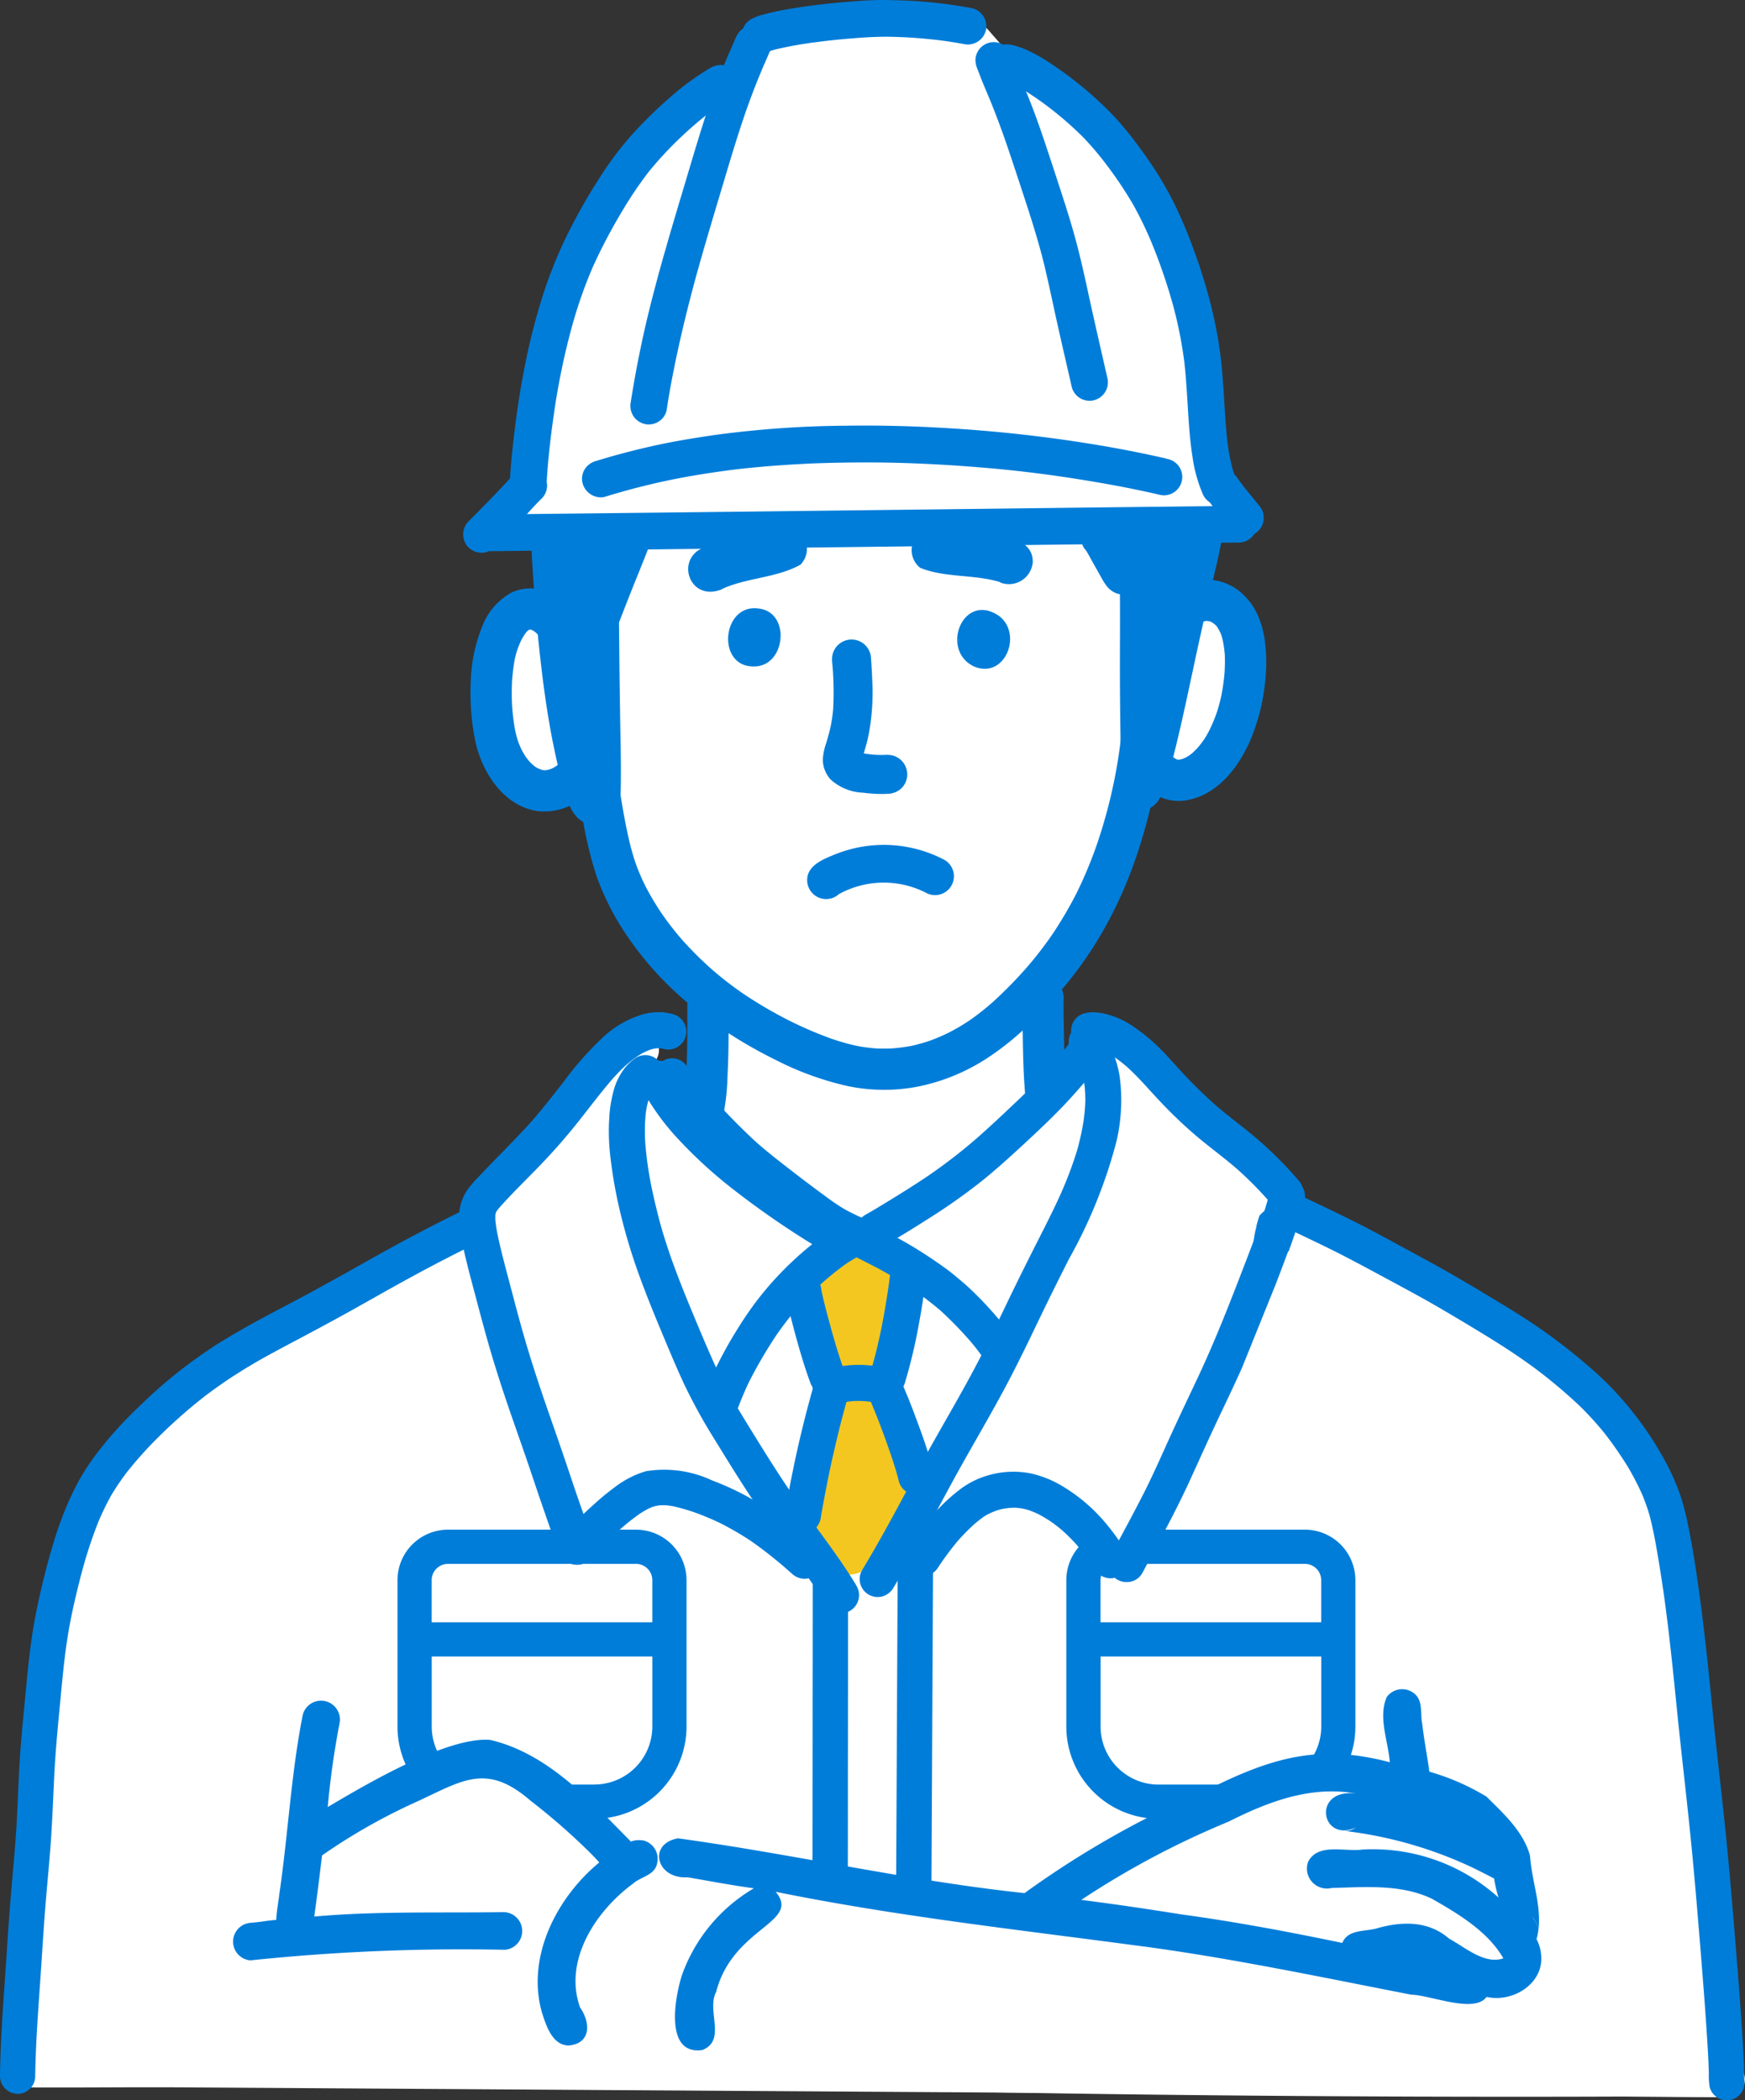<svg id="グループ_45008" data-name="グループ 45008" xmlns="http://www.w3.org/2000/svg" xmlns:xlink="http://www.w3.org/1999/xlink" width="123.551" height="148.669" viewBox="0 0 123.551 148.669">
  <rect x="0" y="0" width="123.551" height="148.669" fill="#333333" stroke="none"/>
  <defs>
    <clipPath id="clip-path">
      <rect id="長方形_25560" data-name="長方形 25560" width="123.551" height="148.669" fill="#007dd9"/>
    </clipPath>
  </defs>
  <g id="グループ_45007" data-name="グループ 45007" clip-path="url(#clip-path)">
    <path id="パス_127327" data-name="パス 127327" d="M98.194,109.982l-.079,0-.072-.007-.067-.007-.061-.006-.057-.009-.054-.008-.051-.01-.049-.009-.046-.011-.042-.009-.042-.01-.043-.01-.04-.012-.04-.011-.038-.01-.038-.013-.037-.012-.037-.012-.035-.012-.034-.012-.035-.013-.037-.013-.035-.014-.038-.013-.037-.015-.038-.014-.038-.015-.038-.015-.04-.015-.037-.016-.037-.015-.034-.015-.033-.015-.033-.016-.031-.013-.03-.014-.028-.014-.03-.014-.029-.013-.03-.014-.028-.013-.03-.014-.03-.015-.031-.014-.031-.014-.033-.015-.031-.016-.034-.016-.034-.015-.034-.017-.037-.016-.035-.017-.038-.017-.038-.017-.039-.019-.041-.017-.04-.018-.04-.018-.039-.017-.041-.018-.038-.016-.037-.017-.035-.015-.034-.015-.034-.015-.034-.015-.034-.015-.034-.017-.034-.014-.035-.016L95.463,109l-.035-.018-.037-.017-.038-.018-.038-.019-.039-.019-.039-.02-.041-.02-.039-.02-.04-.019-.041-.021-.038-.018-.04-.019-.037-.018-.035-.017-.035-.018-.034-.017-.035-.018-.035-.017-.036-.018-.035-.018-.036-.017-.036-.019-.037-.019-.037-.018-.039-.019-.038-.02-.041-.022-.042-.022-.042-.021-.045-.023-.045-.023-.046-.023-.049-.024-.049-.025-.051-.026-.053-.025-.056-.026-.054-.027-.054-.024-.054-.024-.054-.025-.054-.024-.054-.025-.057-.024-.055-.026-.057-.024-.058-.027-.06-.027-.062-.027-.062-.03-.065-.029-.065-.029-.068-.03-.069-.031-.069-.03-.07-.031-.072-.03-.072-.031-.072-.029-.074-.03-.076-.032-.073-.03-.075-.03-.077-.031-.079-.033-.078-.033-.08-.034-.08-.034-.079-.036-.08-.035-.08-.036-.079-.036-.076-.037-.075-.038-.069-.035-.069-.037-.066-.038-.065-.037-.065-.037-.062-.036L91,106.9l-.064-.038-.065-.038-.068-.038-.068-.04-.071-.039-.072-.038-.073-.038-.076-.04-.079-.039-.08-.04-.082-.039-.081-.04-.083-.04-.084-.04-.083-.04-.084-.043-.087-.043-.087-.045-.09-.047-.091-.049-.094-.05-.094-.053-.1-.053-.1-.054-.1-.055-.1-.058-.1-.055-.1-.056-.1-.055-.1-.056-.1-.055-.106-.054-.105-.054-.1-.051-.1-.051-.1-.049-.1-.048-.1-.048-.1-.047-.094-.049-.092-.047-.091-.047-.09-.049-.09-.049-.089-.05-.09-.051-.088-.053-.085-.051-.086-.054-.087-.055-.084-.056-.082-.054-.077-.055-.076-.054-.076-.055-.072-.055-.071-.054-.066-.053-.064-.052-.064-.05-.062-.051-.061-.051-.06-.048-.059-.049-.057-.047-.054-.046-.053-.046-.055-.046-.053-.047-.052-.045-.048-.046-.046-.046-.046-.046-.045-.047-.044-.049L85,103.224l-.042-.048-.041-.05-.042-.051-.041-.053-.041-.053-.041-.054-.043-.055-.042-.055-.044-.058-.044-.058-.045-.058-.045-.058-.047-.059-.049-.062-.051-.063-.051-.063-.053-.062-.053-.061-.051-.056-.05-.056-.049-.054-.048-.052-.046-.05-.046-.049-.042-.046-.042-.044-.043-.046-.043-.046-.042-.048-.043-.046-.042-.047-.045-.048-.043-.051-.045-.05-.046-.05-.045-.051-.045-.051-.048-.054-.048-.055-.047-.055-.049-.055-.046-.054-.047-.055-.047-.056-.049-.057-.047-.058-.048-.058-.049-.06-.05-.06-.048-.062-.052-.064-.051-.065-.053-.067-.051-.066-.051-.066-.051-.068-.053-.069-.052-.069-.051-.07-.05-.069-.05-.068-.049-.069-.047-.068-.044-.065.038-.027.043-.031.041-.028.041-.029.04-.028.036-.028.04-.026.038-.028.037-.026.037-.025.037-.025.037-.026.036-.024.036-.025.034-.024.035-.024.034-.024.034-.023.034-.023.034-.021.033-.022.032-.023.033-.021.033-.021.031-.021.031-.02.031-.02.031-.02.03-.02.031-.02.03-.019.031-.02.058-.038.03-.019.057-.038.057-.037.057-.038.055-.037.056-.039.055-.037.054-.039.051-.04.055-.038.052-.041.051-.039.027-.022.053-.041.051-.042.051-.044.05-.042.05-.045.049-.045.049-.045.048-.046.048-.047.047-.049.026-.026.025-.028.026-.028.026-.029.026-.029.025-.027.023-.029.023-.027.022-.027.041-.051a.531.531,0,0,0,.04-.052l.035-.05.031-.046.03-.048.027-.047.025-.048.024-.05.022-.057.022-.059.019-.066.009-.034.009-.035.008-.036.007-.038.008-.039.008-.042.008-.042.008-.042.007-.043.007-.044.007-.042.006-.044.007-.044.006-.043.006-.045.006-.045.007-.045.005-.047L85,96.245,85,96.2l.007-.049.007-.053.008-.054.006-.056.008-.057.008-.059.008-.058.008-.063.008-.061.008-.062.008-.064.007-.062.008-.063.006-.061.007-.063.005-.067.005-.068.005-.067,0-.069,0-.073,0-.075,0-.076,0-.078,0-.075,0-.077v-.078l0-.079v-.08l0-.08,0-.082v-.08l0-.08,0-.082,0-.081,0-.081V93.7l0-.081,0-.081,0-.083v-.083l0-.086V93.2l0-.087v-.087l0-.087v-.177l0-.088v-.09l0-.092,0-.09,0-.091,0-.09,0-.086,0-.083,0-.081,0-.08,0-.079,0-.079,0-.077,0-.078,0-.074,0-.075,0-.075,0-.072,0-.07,0-.071,0-.068,0-.066,0-.065,0-.064,0-.065,0-.063,0-.064,0-.064,0-.065,0-.063,0-.064,0-.061,0-.061,0-.06,0-.058,0-.058,0-.057,0-.057.005-.054,0-.054,0-.052,0-.053,0-.051,0-.051,0-.05,0-.048,0-.049,0-.047,0-.048,0-.046,0-.046,0-.045,0-.046,0-.044,0-.045,0-.044,0-.043,0-.042,0-.042,0-.043,0-.042,0-.043,0-.043,0-.042,0-.043,0-.043,0-.041,0-.043,0-.042,0-.041,0-.041,0-.041,0-.042,0-.039v-.041l0-.041v-.041l0-.041V88.1l0-.054-.154-.065-.014-.068-.031-.036-.033-.036-.034-.037-.039-.04-.042-.042-.045-.045-.026-.024-.027-.028-.03-.029-.033-.029-.035-.032-.04-.036-.045-.04-.047-.043-.053-.047-.056-.049-.058-.052-.063-.056-.064-.057-.065-.059-.066-.061-.067-.061-.066-.062-.065-.061-.064-.059-.064-.059-.061-.058-.06-.055-.058-.054-.057-.054-.055-.054-.056-.052-.057-.053-.054-.053-.055-.054-.058-.056-.06-.059-.059-.061-.063-.062-.061-.063-.061-.064-.061-.065-.062-.066-.064-.068-.062-.068-.061-.066-.061-.066-.061-.069-.063-.068-.062-.072-.064-.071-.064-.071-.064-.072-.065-.073-.066-.075-.068-.079-.068-.078-.068-.077-.066-.08-.069-.083-.068-.084-.068-.083-.066-.084-.064-.083-.062-.081-.064-.083-.062-.084-.062-.082-.061-.083-.059-.08-.06-.081-.06-.082-.059-.081-.06-.084-.061-.082-.058-.082-.06-.083-.061-.082-.062-.087-.064-.092-.065-.095-.064-.094-.064-.1-.062-.1-.064-.1-.061-.1-.061-.1-.058-.1-.057-.1-.056-.1-.054-.1-.051-.094-.051-.091-.049-.09-.05-.092-.047-.091-.048-.094-.049-.093-.049-.1-.049-.1-.05-.1-.051-.106-.051-.108-.053-.113-.051-.113-.051-.115-.051-.115-.051-.115-.049-.115-.047-.114-.046-.111L79,79.609l-.042-.11-.04-.107-.038-.107-.035-.108-.034-.109-.033-.109-.031-.113-.03-.115-.029-.117-.029-.123-.027-.122-.027-.123-.026-.124L78.553,78l-.024-.123-.023-.12-.023-.119-.02-.115-.022-.112-.019-.109-.019-.109-.018-.108-.018-.106-.016-.106-.016-.11-.016-.115-.018-.117-.016-.121-.016-.119-.016-.118-.016-.117-.016-.115-.015-.114-.013-.112-.013-.108-.012-.106-.012-.106-.011-.1-.011-.1-.011-.1-.009-.1-.011-.1-.009-.1-.009-.1-.011-.1-.011-.1-.012-.106-.013-.108-.014-.114L78,74.056l-.016-.121-.018-.124-.018-.124-.017-.121-.019-.123-.017-.126-.019-.127-.019-.132-.018-.123-.017-.121-.018-.118-.015-.113-.015-.109-.014-.105-.013-.1-.012-.1-.011-.094-.009-.09-.009-.088-.008-.086-.008-.083-.007-.078-.005-.075-.005-.073-.005-.069,0-.066,0-.065,0-.063,0-.059,0-.056,0-.056v-.052l0-.05V70.92l0-.046V70.71l0-.038V70.6l-.005-.066,0-.058-.005-.054-.008-.049-.007-.044-.008-.039-.009-.034-.017-.041-.026-.031-.07-.015-.044.015-.033.017-.039.026-.038.03-.044.038-.045.042-.046.047-.024.028-.027.03-.027.032-.03.036-.03.037-.031.039-.033.04-.033.042-.033.043-.034.043-.034.043-.033.042-.033.043-.034.044-.033.042-.034.041-.033.041-.032.042-.033.038-.033.038-.034.038-.034.037-.033.035-.033.034-.033.033-.034.033-.034.033-.033.029-.034.031-.035.03-.037.029-.038.029-.042.029-.041.029-.041.027-.042.028-.041.026-.044.026-.045.024-.044.025-.042.022-.042.022-.042.022-.041.021-.04.019-.041.021-.039.018-.038.018-.04.017-.038.018-.039.018-.04.016-.039.016-.041.016-.041.016-.041.016-.042.014-.042.014-.042.014-.042.012-.044.013-.045.012-.045.012-.045.011-.047.009-.046.011-.048.009-.047.011-.052.008-.048.009-.049.008-.05.008-.048.006-.05.006-.051.007-.051.006-.053.006-.054,0-.055,0-.054,0-.057,0h-.17l-.06,0-.059,0-.061-.005-.059-.005-.06,0-.06-.008-.058-.01-.061-.011-.062-.011-.061-.013-.062-.016-.062-.018-.064-.018-.065-.02-.066-.023-.065-.023-.065-.024-.066-.028-.066-.03-.069-.031-.068-.034-.068-.035-.067-.039-.068-.04-.068-.044-.066-.045-.065-.046-.065-.047-.062-.048-.059-.049-.059-.051-.059-.051-.058-.054-.055-.053-.056-.054-.054-.057-.055-.06-.057-.064-.057-.067-.056-.067-.057-.071-.057-.076-.058-.081-.058-.084-.057-.084-.056-.087-.055-.09-.054-.09-.051-.09-.05-.091-.048-.09-.046-.086-.044-.083-.042-.082-.04-.08-.039-.076-.035-.074-.036-.07-.033-.07-.034-.072-.033-.075-.031-.077-.031-.077-.033-.081-.031-.09-.033-.094-.031-.1-.031-.1-.03-.107-.029-.107-.027-.108-.024-.109-.025-.109-.023-.11-.02-.1-.018-.1-.016-.1-.015-.1-.013-.1-.011-.095-.01-.093-.008-.095-.005-.095-.005-.1,0-.1v-.416l0-.108,0-.108.005-.111.006-.108.006-.107.008-.109.008-.107.009-.1.011-.1.009-.1.011-.1.012-.1.012-.1.015-.1.013-.1.016-.1.016-.1.016-.1.018-.1.019-.1.019-.095.019-.095.019-.09.019-.089.022-.087.02-.082.02-.083.02-.078.02-.078.022-.076.023-.075.022-.074.023-.071.024-.073.025-.071.026-.074.026-.073L70.429,63l.029-.076.028-.076.029-.075.03-.075.031-.075.031-.076.032-.073.031-.072.033-.072.034-.072.035-.073.035-.073.038-.074.037-.072.04-.072.039-.07L71,61.756l.043-.072.044-.071.042-.069.045-.07.045-.071.046-.068.048-.071.046-.069.048-.067.047-.066L71.5,61l.049-.064.048-.061.048-.059.047-.057.046-.054.046-.053.045-.05.045-.049.042-.046.042-.044.04-.043.038-.041.038-.038.037-.036.036-.035.034-.033.035-.033.037-.031.036-.03.035-.03.038-.029.037-.027.039-.026.04-.025.039-.022.04-.022.038-.02.037-.02.035-.018.035-.017.034-.016.034-.015.064-.027.06-.025.059-.021.055-.018.054-.018.051-.013.05-.012.05-.011.369-.183.02-.036.026-.083.011-.041.013-.049.014-.055a.549.549,0,0,0,.012-.064l.008-.036.007-.038.008-.043.006-.045.008-.046.008-.049.009-.053.008-.057.011-.063.009-.065.012-.069.012-.076.012-.079.015-.081.015-.087.015-.087.016-.09.018-.091.016-.093.019-.092.017-.092.018-.093.019-.093.019-.09.017-.09.019-.091.019-.09.022-.091.018-.088.021-.09.021-.094.021-.1.022-.1.023-.1.024-.111.026-.118.026-.125.03-.132.03-.134.031-.137.031-.141.034-.144.034-.143.036-.143.034-.135.033-.133.033-.129.033-.126.033-.123.031-.119.031-.113.03-.112.031-.111.033-.115.033-.115.035-.118.036-.121.038-.124.04-.129.044-.135.046-.139.047-.144.05-.144.049-.143.051-.145.053-.142.052-.14.052-.137L75.489,52l.05-.128.05-.128.05-.125.05-.125.053-.125.052-.125.054-.126.06-.13.064-.135.066-.136.069-.14.073-.139.079-.144.084-.148L76.431,50l.088-.149.087-.146.087-.141.083-.136.081-.132.078-.126.074-.121.071-.115.068-.111.065-.107.064-.106.064-.105.064-.108.064-.11.065-.11.065-.111.068-.115.071-.12.074-.125.079-.13.079-.13.08-.127.082-.13.084-.13.083-.128.08-.125.079-.119.075-.115.072-.113.071-.11.069-.106.068-.108.068-.105.066-.1.069-.109.072-.11.073-.113.077-.116.077-.117.083-.121.087-.125.091-.129.093-.129.095-.13.1-.129.1-.125.1-.123.1-.12.093-.116L80.33,44l.088-.108.09-.1.09-.1.09-.1.092-.1.093-.1.092-.1.095-.1.1-.1.106-.1.113-.1.114-.1.118-.107.123-.111.125-.111.128-.111.128-.113.125-.108.121-.106.119-.1.115-.1.111-.1.109-.093.1-.09.1-.089.1-.087.1-.087.1-.088.1-.089.106-.089.107-.09.111-.093.111-.095.113-.095.114-.1.114-.1.114-.1.117-.1.118-.1.118-.1.115-.1.114-.1.112-.1.117-.1.118-.1.121-.1.121-.1.123-.1.129-.1.135-.106.142-.107.144-.106.149-.107.148-.1.149-.1.152-.1.152-.1.15-.1.146-.092.144-.09.139-.084.137-.083.133-.078.131-.074.127-.072.124-.07.121-.064.122-.066.124-.064.122-.064.125-.062.125-.062.129-.061.131-.063L89.28,37l.132-.061.13-.058.125-.057.12-.053.115-.05.111-.048.107-.045.1-.045.1-.043.092-.039.091-.038.085-.036.086-.035.084-.034.082-.034.08-.032L91,36.264l.084-.033.088-.034.088-.034.09-.034.092-.035.092-.036.093-.035.1-.037.095-.035.093-.037.095-.036.094-.035.09-.034.091-.034.088-.034.087-.031.086-.031.083-.032.081-.028.08-.03.079-.027.079-.028.079-.027.08-.028.082-.025.082-.028.08-.026.079-.026.076-.022.075-.023.073-.023.069-.022.066-.02.065-.019.062-.019.061-.019.058-.017.058-.017.056-.017.057-.015.057-.017.06-.017.061-.017.065-.017.066-.018.068-.017.073-.019L94.729,35l.079-.02.077-.019.077-.019.079-.019.08-.017.079-.019.082-.019.083-.018.08-.019.086-.017.086-.02.09-.021.093-.02.1-.019.1-.02.1-.024.1-.019.1-.018.1-.022.1-.02.1-.021.1-.017.1-.022.1-.019.1-.02.1-.02.1-.021.1-.021.1-.022.1-.025.106-.023.11-.026.11-.024.111-.028.115-.026.118-.028.123-.026.126-.026.126-.023.126-.025.131-.023.133-.021.135-.02.138-.019.135-.018.138-.015.139-.015L99.732,34l.142-.012.145-.011.143-.011.147-.007.153-.008.156-.008.159-.007.156-.006.157,0,.156,0,.159,0h.458l.146,0,.146,0,.144.005.139.008.138.007.135.011.135.013.134.013.132.015.129.016.128.015.124.016.123.017.123.017.122.017.125.018.123.018.124.019.125.019.129.022.13.022.134.025.135.029.133.027.133.033.137.032.142.034.147.039.146.038.146.039.145.04.15.041.152.042.153.042.156.044.156.044.153.044.153.043.153.044.153.045.154.045.15.046.146.045.146.045.147.048.145.047.145.049.143.048.138.05.138.051.138.053.135.055.134.056.135.059.131.057.13.058.132.06.134.063.136.064.134.063.137.067.138.069.142.074.143.076.142.079.142.08.14.082.14.086.136.089.135.088.133.09.129.089.126.09.128.09.129.094.127.093.129.094.128.095.127.1.129.1.131.1.13.1.129.1.125.1.123.1.119.1.117.1.111.1.109.1.1.093.1.093.1.094.1.1.093.095.091.095.089.093.087.1.084.095.084.1.083.1.079.095.078.095.078.1.077.1.075.1.075.1.07.1.071.1.069.1.068.1.066.1.065.1.064.1.061.1.06.105.061.11.058.111.06.115.058.116.055.116.056.12.054.121.053.126.053.129.05.133.053.138.051.143.051.147.05.151.05.152.049.149.047.147.046.151.045.149.044.147.045.148.042.145.042.144.041.144.042.146.041.148.04.149.041.151.04.155.039.16.038.162.038.167.037.17.034.169.033.169.032.173.03.173.03.176.027.175.026.172.026.171.023.173.023.173.022.172.02.172.02.168.018.168.016.17.016.171.015.173.013.172.014.172.011.171.011.174.011.174.008.171.008.168.008.165.008.16.007.161.007.16.007.157.005.154.005.151,0,.147,0,.148,0,.149,0,.15,0,.152,0,.15,0,.15v.154l0,.157v.159l0,.161v2.97l0,.153,0,.162,0,.161,0,.164-.005.167-.005.167-.005.162,0,.159-.005.15-.005.144-.005.139-.007.134-.005.128-.005.121-.007.113-.005.108-.005.1-.006.1-.005.092-.005.087-.007.083-.005.079-.005.076-.007.073-.005.069,0,.066-.007.064,0,.061-.005.06-.007.057-.005.055-.006.054-.005.051-.007.051-.005.051-.007.049-.007.052-.008.05-.007.049-.008.047-.006.047-.008.046-.007.045-.007.043-.008.043-.006.04-.007.04-.007.038-.006.036-.007.039-.007.036-.008.039-.007.038-.008.038-.007.038-.008.04-.008.041-.008.04-.007.041-.008.041-.008.039-.007.039-.007.037-.006.037-.012.066-.009.052-.005.039,0,.039c.028,0,.039,0,.042-.005l.061-.049.033-.02.041-.023.047-.026.054-.029.062-.028.034-.017.036-.016.038-.016.041-.018.042-.018.044-.018.045-.02.046-.019.048-.02.05-.02.05-.022.053-.021.053-.021.053-.022.054-.021.055-.022.054-.022.056-.02.057-.021.055-.022.057-.02.056-.02.057-.02.058-.019.058-.02.057-.018.06-.018.058-.019.058-.017.06-.018.06-.016.058-.016.059-.017.058-.015.06-.015.06-.015.057-.013.061-.012.057-.011.058-.013.058-.01.057-.01.057-.007.056-.007.056-.006.056,0,.055,0,.056,0,.054,0h.109l.054,0,.053,0,.053,0,.053,0,.053.006.052.005.051.006.05.008.051.008.052.009.05.01.051.011.05.013.05.014.049.013.049.015.048.017.049.017.047.018.047.02.046.02.047.021.046.023.046.023.045.026.046.026.045.026.044.029.044.029.043.03.044.029.045.032.044.032.042.034.043.034.042.035.041.037.041.037.041.039.041.04.039.041.04.042.038.043.038.045.038.046.037.047.037.047.036.05.034.05.035.053.033.054.033.054.033.057.031.058.03.058.03.062.028.062.026.065.029.065.026.067.025.069.025.071.023.07.023.074.023.074.021.076.02.077.02.078.019.08.019.082.016.083.016.083.015.084.013.085.013.087.012.089.011.09.009.09.009.091.01.093.007.094.006.094.005.1.005.1,0,.1,0,.1v.5l0,.1,0,.1,0,.1-.005.1,0,.1-.008.1-.008.1-.01.106-.011.106-.011.105-.013.108-.013.106-.016.108-.016.107-.018.108-.02.109-.02.109-.022.108-.022.107-.024.109-.025.109-.026.108-.028.107-.029.108-.028.107-.032.107-.031.106-.033.105-.034.106-.035.106-.037.1-.036.1-.04.1-.041.1-.041.1-.042.1-.043.1-.045.1-.046.1-.047.1-.047.1-.049.1-.05.1-.05.095-.051.094-.052.093-.052.091-.053.09-.054.09-.054.088-.055.087-.056.084-.057.085-.057.082-.058.082-.057.08-.06.078-.058.077-.059.075-.061.073-.06.072-.061.07-.061.068-.061.068-.062.065-.062.063-.062.062-.064.061-.062.059-.064.056-.064.056-.064.053-.065.053-.064.05-.065.05-.065.048-.065.047-.067.045-.065.044-.065.043-.064.041-.066.041-.065.038-.065.037-.066.035-.065.034-.065.031-.067.031-.065.03-.067.028-.065.027-.065.025-.066.023-.065.021-.067.02-.066.018-.065.017-.067.016-.068.013-.066.012-.065.012-.065.009-.065.008-.067.006-.065.005-.064,0-.065,0h-.191l-.062,0-.062-.005-.061-.005-.062-.008-.06-.008L118.092,72l-.061-.012-.058-.014-.06-.015-.055-.015-.057-.017-.057-.017-.056-.02-.055-.02-.054-.022-.054-.023-.053-.024-.051-.024-.051-.028-.05-.027-.05-.029-.049-.03-.047-.03-.046-.032-.046-.033-.044-.033-.046-.033-.041-.036-.043-.037-.042-.036-.04-.038-.04-.038-.039-.04-.037-.039-.037-.041-.035-.041-.036-.042-.034-.041-.033-.042-.031-.043-.031-.042-.03-.044-.03-.043-.027-.042-.028-.042-.026-.041-.026-.042-.024-.041-.025-.041-.023-.041-.022-.041-.022-.04-.019-.034-.018-.031h0c-.01,0-.03-.026-.037-.034l.023.034.008.051.006.06,0,.071v.326l0,.055,0,.058,0,.06,0,.061-.006.064,0,.067-.007.066-.007.07-.008.07-.01.072-.009.075-.011.076-.01.078-.012.078-.012.081-.015.082-.014.084-.014.084-.017.086-.016.086-.018.089-.018.089-.019.09-.019.09-.02.091-.02.092-.022.092-.022.093-.024.094-.023.094-.023.094-.025.095-.024.1-.026.095-.026.1-.026.1-.027.1-.027.1-.027.1-.028.1-.029.1-.029.1-.03.1-.03.1-.032.1-.031.1-.032.1-.033.1-.034.1-.034.1-.036.1-.037.1-.037.1-.038.1-.038.1-.038.106-.041.1-.04.105-.041.108-.041.105-.042.108-.042.108-.042.107-.044.109-.044.109-.043.108-.045.11-.046.11-.045.11-.044.111-.046.111-.047.113-.047.113-.047.112-.049.114-.047.114-.048.114-.049.115-.049.116-.05.115-.049.115-.05.115-.05.115-.05.117-.05.115-.051.115-.05.115-.05.115-.05.115-.05.114-.05.115-.05.114-.05.113-.049.114-.05.111-.048.113-.049.11-.049.111-.049.109-.047.109-.048.107-.047.106-.049.1-.047.1-.049.1-.048.1-.047.1-.049.1-.049.1-.049.1-.05.1-.049.1-.05.1-.05.1-.05.1-.05.095-.051.095-.051.093-.051.094-.051.092-.052.09-.051.091-.053.091-.053.09-.051.089-.053.089-.053.088-.053.086-.053.088-.053.087-.053.086-.053.085-.054.084-.053.084-.054.084-.053.083-.053.083-.054.081-.053.08-.053.08-.054.08-.053.079-.053.078-.052.077-.053.078-.052.076-.053.076-.053.075-.051.075-.051.074-.051.071-.051.071-.05.072-.05.07-.049.069-.049.066-.047.066-.046.064-.045.063-.045.061-.042.06-.042.059-.041.057-.038.056-.038.054-.037.053-.035.051-.034.051-.033.049-.031.048-.03.047-.029.046-.029.045-.025.045-.026.044-.023.044-.023.042-.022.042-.019.042-.019.041-.017.043-.018.041-.016.042-.013.042-.013.042-.012.043-.011.043-.011.044-.008.044-.008.044-.008.044-.006.046-.007.046-.005.047,0,.046,0,.048,0,.048,0,.05,0,.05v.38l0,.058,0,.061,0,.062,0,.064,0,.063,0,.065,0,.068.005.068,0,.069.005.071.005.07.005.072.007.074.005.073.007.073.005.077.007.075.006.077.007.078.008.077.007.079.007.081.008.079.007.082.008.081.008.083.007.084.008.084.008.086.007.085.008.087.008.089.008.088.006.088.008.088.008.09.008.09.008.091.008.089.008.091.009.09.008.09.008.09.009.091.01.091.009.089.009.091.009.09.009.09.011.09.009.09.011.09.01.088.01.09.01.089.011.088.009.089.011.087.009.087.011.087.009.087.011.086.011.087.011.086.009.083.011.086.011.084.012.084.011.084.011.085.012.083.011.084.012.082.011.082.012.082.011.082.012.082.012.08.012.079.011.08.012.077.012.077.013.078.012.077.013.076.014.075.013.074.013.075.015.076.015.074.015.073.015.072.015.074.017.072.015.07.018.071.016.071.018.069.016.069.019.068.017.066.019.066.019.067.019.065.02.064.02.063.02.063.022.062.023.063.023.061.023.062.023.059.027.06.023.059.027.059.026.058.026.058.027.056.026.057.027.056.027.054.029.054.027.052.029.051.029.052.028.05.03.05.029.049.03.047.03.048.032.045.031.046.031.042.031.044.031.044.033.042.033.041.032.04.033.038.033.039.033.036.034.035.033.036.034.033.034.034.034.031.034.031.033.03.034.029.034.028.034.027.034.026.034.025.034.025.032.024.034.024.034.021.034.022.036.02.034.019.034.019.034.018.034.016.033.016.034.014.032.014.033.014.033.012.033.012.062.02.063.016.058.016v0l.062.009.06,0h.059l.06,0,.058-.008a.113.113,0,0,1,.037-.01.018.018,0,0,1,.02.015l.058-.033.056-.018.055-.022.054-.024.053-.026.053-.03.052-.033.052-.034.05-.038.053-.038.047-.041s.044-.035.051-.041l.046-.04.048-.038.046-.035.047-.033.045-.027.044-.024.045-.017.043-.013.046-.006h.046l.045,0,.05.013.049.016.051.022.054.028.057.034.059.039.032.022.032.024.033.024.033.026.034.027.035.03.035.03.037.031.037.034.037.033.038.035.038.038.04.038.039.038.041.039.041.041.041.043.042.042.042.044.042.044.013.013-.15.117-.173.133-.181.141-.187.144-.193.146-.192.147-.19.142-.191.144-.193.141-.185.138-.18.133-.174.128-.163.121-.155.115-.153.116-.152.118-.148.117-.142.116-.142.118-.141.121-.145.127-.145.128-.145.13-.147.135-.146.132-.146.137-.15.139-.149.139-.146.133-.142.129-.14.125-.141.122-.136.117-.134.111-.132.109-.134.105-.137.105-.142.109-.147.11-.152.114-.157.114-.163.12-.17.122-.175.125-.176.126-.179.125-.178.125-.174.121-.174.12-.175.122-.174.12-.176.12-.171.114-.163.108-.16.109-.163.111-.16.11-.157.11-.153.109-.148.107-.146.107-.145.108-.142.107-.139.1-.137.1-.132.1-.13.1-.128.095-.125.09-.119.085-.116.081-.109.076-.109.074-.108.073-.109.073-.111.074-.114.073-.115.074-.121.077-.126.077-.133.078-.135.079-.138.077-.141.077-.144.075-.145.073-.142.069-.138.064-.135.061-.13.057-.128.054-.127.053-.125.051-.124.048-.121.048-.118.046-.118.044-.115.042-.114.041-.113.038-.108.035-.1.033-.1.028-.1.029-.1.026-.1.025-.1.024-.092.022-.1.022-.095.022-.093.018-.092.018-.094.016-.092.014-.093.013-.094.011-.09.008-.087.006-.086,0-.083,0Z" transform="translate(-35.288 -17.146)" fill="#fff"/>
    <path id="パス_127328" data-name="パス 127328" d="M160.931,49.574a7.948,7.948,0,0,1,2.051,3.757,25.582,25.582,0,0,1,.195,13.775,1.27,1.27,0,0,1-.225.514,1.315,1.315,0,0,1-.732.345c-.931.218-2.051.386-2.72-.3a2.76,2.76,0,0,1-.551-1.033,29.046,29.046,0,0,1-1.936-8.012,12.112,12.112,0,0,1,2.007-7.856,2.988,2.988,0,0,1,1.068-.995,2.169,2.169,0,0,1,.844-.2" transform="translate(-79.354 -25.056)" fill="#007dd9"/>
    <path id="パス_127329" data-name="パス 127329" d="M80.948,52.174c-1.65-8.769,3.085-18.135,10.713-22.765a17.88,17.88,0,0,1,10.647-2.821,25.605,25.605,0,0,1,5.562,1.3c3.934,1.26,8.208,3.012,10.276,7.1q-5.965,3.871-12.02,7.6a52.467,52.467,0,0,1-6.073,3.364c-6.1,2.718-13.038,3.141-19.1,6.226" transform="translate(-40.753 -13.414)" fill="#007dd9"/>
    <path id="パス_127330" data-name="パス 127330" d="M123.628,87.566a6.791,6.791,0,0,0-.511-1.952,4.513,4.513,0,0,0-1.108-1.534,3.78,3.78,0,0,0-1.389-.789,3.833,3.833,0,0,0-2.8.277,6.659,6.659,0,0,0-1.967,1.452,2.712,2.712,0,0,0-.963,2.018,1.393,1.393,0,0,0,.835,1.09,1.418,1.418,0,0,0,1.241-.08,1.306,1.306,0,0,0,.613-.757l.008-.014c.077-.106.159-.207.243-.306.108-.117.221-.228.339-.336s.254-.205.386-.3c.122-.079.247-.152.376-.221.1-.045.194-.087.293-.125.076-.024.151-.045.228-.063l.079-.012h.058c.057.006.115.015.173.024l.1.026.053.023c.041.023.082.047.122.073.074.054.147.111.218.17l.041.041c.019.024.038.049.057.075q.125.2.232.4c.03.068.058.137.087.206.046.154.087.309.122.466a9.313,9.313,0,0,1,.132.942c.015.412.008.822-.013,1.234a15.116,15.116,0,0,1-.232,1.689,12.3,12.3,0,0,1-.35,1.276,11.766,11.766,0,0,1-.5,1.184c-.124.236-.255.466-.4.69-.136.193-.279.38-.431.56-.115.125-.233.244-.357.361-.095.079-.191.155-.291.228q-.11.068-.224.131c-.079.035-.156.069-.236.1-.059.017-.118.034-.178.048-.038.007-.074.012-.112.016s-.06,0-.09,0l-.038,0-.039-.017c-.091-.05-.18-.1-.268-.161s-.191-.143-.283-.221c-.126-.118-.247-.242-.363-.371-.079-.094-.152-.195-.227-.293.066-.539.125-1.079.168-1.621a1.453,1.453,0,0,0-.277-1.037,1.389,1.389,0,0,0-2.477.66,36.131,36.131,0,0,1-1.859,9.051,30.161,30.161,0,0,1-1.475,3.507,28.985,28.985,0,0,1-1.637,2.782,26.327,26.327,0,0,1-1.861,2.415,30.274,30.274,0,0,1-2.442,2.481,18.2,18.2,0,0,1-1.641,1.287,14.8,14.8,0,0,1-1.471.862,13.353,13.353,0,0,1-1.36.578,12.3,12.3,0,0,1-1.249.35,11.862,11.862,0,0,1-1.4.188,11.27,11.27,0,0,1-1.206,0,12.125,12.125,0,0,1-1.328-.178,15.946,15.946,0,0,1-1.809-.511,27.881,27.881,0,0,1-3.031-1.3,30.5,30.5,0,0,1-3.134-1.829,24.983,24.983,0,0,1-2.246-1.72l0,0a26.273,26.273,0,0,1-2.12-2.091,21.77,21.77,0,0,1-1.527-1.956,20.026,20.026,0,0,1-1.165-1.962,15.47,15.47,0,0,1-.686-1.61,19.635,19.635,0,0,1-.6-2.268,46.392,46.392,0,0,1-.84-5.809,7.3,7.3,0,0,1-.024-.735,1.389,1.389,0,1,0-2.778,0c-.006.172,0,.344,0,.517a1.3,1.3,0,0,0-.436.452c-.059.1-.12.206-.185.307-.082.115-.167.225-.258.332-.069.076-.142.148-.217.217-.065.054-.132.106-.2.156s-.141.086-.213.125-.14.061-.21.088-.144.041-.215.058-.129.019-.194.027H72.65l-.079-.011c-.068-.017-.136-.036-.2-.056s-.146-.059-.218-.091l-.134-.077c-.073-.055-.146-.111-.217-.169-.093-.087-.184-.176-.271-.27-.089-.11-.175-.221-.258-.336-.1-.156-.191-.314-.278-.477-.092-.191-.175-.385-.25-.585a8.163,8.163,0,0,1-.22-.819,15.567,15.567,0,0,1-.217-1.752,17.784,17.784,0,0,1,0-1.786,14.594,14.594,0,0,1,.2-1.534c.054-.237.121-.472.2-.7.076-.209.157-.415.252-.616.083-.157.174-.311.27-.461.046-.062.092-.123.141-.183.012-.013.026-.024.038-.037.049-.041.1-.08.15-.117h0l.016-.006c.022-.007.044-.012.066-.018a.271.271,0,0,0,.034-.005l.013,0c.027.006.056.015.083.023l.093.039c.033.017.065.037.1.057.065.047.128.1.19.149q.181.167.347.35.24.283.452.586c.072.11.141.223.2.338l.008.018a1.444,1.444,0,0,0,.739.738A1.389,1.389,0,0,0,75.716,87a7.171,7.171,0,0,0-.959-1.478,5.167,5.167,0,0,0-1.8-1.486,3.083,3.083,0,0,0-2.582,0,4.521,4.521,0,0,0-2.055,2.381,11.212,11.212,0,0,0-.8,3.983,16.8,16.8,0,0,0,.314,4.033c.457,2.206,1.957,4.606,4.371,4.946a3.463,3.463,0,0,0,.474.033,4.412,4.412,0,0,0,2.48-.83c.025-.018.047-.04.072-.058.043.291.085.582.132.872a27.844,27.844,0,0,0,1.055,4.607,18.811,18.811,0,0,0,2.371,4.539,23.042,23.042,0,0,0,4.072,4.43c0,1.916.016,3.835-.11,5.748a17.372,17.372,0,0,1-.259,1.95,12.276,12.276,0,0,1-.355,1.332c-.12.326-.254.649-.406.962a7.7,7.7,0,0,1-.392.672q-.168.24-.36.464c-.053.057-.106.114-.159.17a1.385,1.385,0,0,0,.993,2.367,1.333,1.333,0,0,0,.971-.4,8.521,8.521,0,0,0,1.679-2.565,15.89,15.89,0,0,0,1.095-5.448c.057-1.06.073-2.119.078-3.18a31.73,31.73,0,0,0,3.422,1.951,21.635,21.635,0,0,0,5.1,1.854,12.988,12.988,0,0,0,2.589.265,12,12,0,0,0,2.39-.237,14.058,14.058,0,0,0,4.79-1.961,19.878,19.878,0,0,0,2.669-2.093c.006.282.01.564.015.847.02,1.12.045,2.24.129,3.359a12.773,12.773,0,0,0,.393,2.494,7.165,7.165,0,0,0,.433,1.159,1.327,1.327,0,0,0,.178.346,6.22,6.22,0,0,0,1.569,1.874,1.327,1.327,0,0,0,.833.286,1.387,1.387,0,0,0,.864-2.486c-.038-.032-.077-.062-.115-.095-.11-.1-.217-.207-.318-.318-.086-.1-.168-.209-.246-.319-.061-.1-.118-.2-.176-.3-.075-.195-.174-.385-.25-.58-.079-.244-.143-.493-.2-.745a16.254,16.254,0,0,1-.227-1.892c-.065-1.063-.079-2.129-.1-3.2-.009-.526-.021-1.054-.027-1.58,0-.265-.011-.53,0-.795a.062.062,0,0,0,0-.015.07.07,0,0,1,0,.013h0a1.411,1.411,0,0,0-.128-.807,27.865,27.865,0,0,0,2.57-3.555,29.663,29.663,0,0,0,2.511-5.288,38.146,38.146,0,0,0,1.446-5.138,3.389,3.389,0,0,0,1.813.575,2.881,2.881,0,0,0,.415-.03c2.325-.327,3.9-2.455,4.717-4.5a14.271,14.271,0,0,0,.966-4.233,11.227,11.227,0,0,0-.037-2.327" transform="translate(-34.124 -42.027)" fill="#007dd9"/>
    <path id="パス_127331" data-name="パス 127331" d="M81.743,126.626a1.456,1.456,0,0,1-1.044-2.487l.132-.141.026-.028c.123-.144.242-.3.354-.457.132-.2.259-.419.387-.663a10.3,10.3,0,0,0,.4-.954,12.129,12.129,0,0,0,.352-1.322,17.213,17.213,0,0,0,.258-1.941c.113-1.723.111-3.483.11-5.184v-.525a23.185,23.185,0,0,1-4.059-4.422,18.77,18.77,0,0,1-2.38-4.557,27.921,27.921,0,0,1-1.058-4.618c-.037-.225-.07-.45-.1-.674l-.012-.078a4.288,4.288,0,0,1-2.983.795c-2.416-.341-3.966-2.758-4.431-5a16.887,16.887,0,0,1-.315-4.051,11.241,11.241,0,0,1,.809-4.009,4.613,4.613,0,0,1,2.089-2.416,3.167,3.167,0,0,1,2.642,0A5.3,5.3,0,0,1,74.739,85.4a7.216,7.216,0,0,1,.969,1.492,1.333,1.333,0,0,1,.03,1.06,1.52,1.52,0,0,1-.806.857,1.47,1.47,0,0,1-1.136,0,1.513,1.513,0,0,1-.775-.772l.056-.049-.062.035c-.059-.107-.126-.216-.2-.333-.138-.2-.289-.393-.447-.579-.11-.12-.225-.236-.341-.344-.058-.048-.12-.1-.183-.144-.027-.017-.057-.035-.089-.051l-.086-.036-.071-.019-.025,0-.049.013-.006,0c-.049.035-.1.072-.142.111l-.012.012-.019.018c-.045.056-.09.116-.136.177-.1.159-.188.308-.264.452-.082.174-.161.367-.249.608s-.142.465-.194.694a14.629,14.629,0,0,0-.194,1.524c-.029.651-.029,1.233,0,1.777a15.366,15.366,0,0,0,.216,1.743,8.125,8.125,0,0,0,.217.811c.072.192.155.387.246.576.088.164.178.318.274.47.078.108.161.217.253.329.077.082.164.17.265.263.066.053.138.11.211.163l.126.073c.064.029.135.057.208.086s.128.037.194.054l.072.01h.037c.055-.007.118-.015.182-.026s.135-.035.205-.056.134-.054.2-.085.136-.078.2-.12.127-.1.191-.15c.079-.073.148-.142.21-.21.091-.108.174-.215.252-.325s.134-.217.182-.3a1.351,1.351,0,0,1,.425-.454c-.005-.178-.006-.336,0-.483a1.457,1.457,0,0,1,2.519-1,1.376,1.376,0,0,1,.4,1,7.249,7.249,0,0,0,.024.728,45.935,45.935,0,0,0,.838,5.8,19.2,19.2,0,0,0,.6,2.259,15.081,15.081,0,0,0,.683,1.6,19.737,19.737,0,0,0,1.16,1.954,21.507,21.507,0,0,0,1.522,1.949,26.034,26.034,0,0,0,2.11,2.081h0a24.726,24.726,0,0,0,2.24,1.715,30.439,30.439,0,0,0,3.126,1.824,27.4,27.4,0,0,0,3.023,1.3,15.883,15.883,0,0,0,1.8.508,12.063,12.063,0,0,0,1.318.177,10.987,10.987,0,0,0,1.2,0,11.95,11.95,0,0,0,1.386-.186,12.61,12.61,0,0,0,1.24-.348,13.386,13.386,0,0,0,1.352-.575,14.679,14.679,0,0,0,1.462-.858,18.251,18.251,0,0,0,1.633-1.28,30.152,30.152,0,0,0,2.436-2.476,26.279,26.279,0,0,0,1.855-2.407,29.142,29.142,0,0,0,1.633-2.774,30.3,30.3,0,0,0,1.47-3.5,36.075,36.075,0,0,0,1.856-9.033,1.318,1.318,0,0,1,.508-.922,1.528,1.528,0,0,1,1.137-.331,1.481,1.481,0,0,1,.958.555,1.528,1.528,0,0,1,.291,1.086c-.039.481-.091.988-.164,1.6l.045.06c.053.07.106.14.162.206.119.132.24.256.358.365.09.077.181.148.276.216.077.051.163.1.26.156l.023.01.029,0h.081c.029,0,.064-.009.1-.016.054-.013.112-.029.17-.047.074-.028.15-.061.227-.1s.143-.081.215-.126q.137-.1.284-.223c.119-.113.234-.229.35-.354.144-.171.288-.358.425-.554s.262-.431.394-.681a11.615,11.615,0,0,0,.493-1.175,12.37,12.37,0,0,0,.347-1.267,14.979,14.979,0,0,0,.23-1.679c.023-.439.027-.84.013-1.226a9.148,9.148,0,0,0-.131-.93c-.035-.155-.074-.306-.12-.459-.028-.068-.055-.134-.084-.2-.069-.13-.146-.263-.227-.389l-.053-.069-.035-.033c-.065-.053-.137-.11-.21-.163-.036-.022-.076-.046-.115-.069l-.044-.018-.089-.023c-.051-.009-.108-.016-.164-.024l-.117.013c-.07.017-.143.037-.217.061s-.186.076-.285.122c-.124.066-.245.138-.367.216-.128.093-.257.194-.379.3s-.229.219-.332.33-.168.2-.238.3a1.367,1.367,0,0,1-.644.791,1.5,1.5,0,0,1-1.3.083,1.469,1.469,0,0,1-.878-1.147,2.751,2.751,0,0,1,.981-2.075,6.736,6.736,0,0,1,1.988-1.469,3.728,3.728,0,0,1,4.271.523,4.544,4.544,0,0,1,1.126,1.557,6.709,6.709,0,0,1,.517,1.973,11.161,11.161,0,0,1,.037,2.342,14.381,14.381,0,0,1-.971,4.254c-.491,1.233-1.938,4.146-4.774,4.545a3.285,3.285,0,0,1-2.189-.5,38.365,38.365,0,0,1-1.428,5.049,29.821,29.821,0,0,1-2.517,5.3A27.546,27.546,0,0,1,109.238,112a1.476,1.476,0,0,1,.118.783h0l0,.024c-.008.2,0,.41,0,.612l0,.173c0,.384.012.767.019,1.151l.014.785c.017.93.035,1.893.092,2.836a16.338,16.338,0,0,0,.225,1.883,7.515,7.515,0,0,0,.2.736c.035.09.077.183.119.276s.09.2.129.3l.057.094c.037.063.075.127.114.191.068.1.147.2.24.311s.193.2.312.312c.023.02.049.042.075.062l.037.031a1.458,1.458,0,0,1-.909,2.612,1.408,1.408,0,0,1-.877-.3,6.283,6.283,0,0,1-1.587-1.895,1.349,1.349,0,0,1-.182-.357,7.208,7.208,0,0,1-.434-1.163,13.051,13.051,0,0,1-.4-2.508c-.083-1.1-.107-2.174-.129-3.363l-.006-.363-.006-.325a19.614,19.614,0,0,1-2.563,1.994,14.042,14.042,0,0,1-4.815,1.972,12.641,12.641,0,0,1-5.007-.028,21.449,21.449,0,0,1-5.117-1.86,31.921,31.921,0,0,1-3.32-1.884c0,.913-.019,1.977-.077,3.053a15.677,15.677,0,0,1-1.1,5.473,8.6,8.6,0,0,1-1.694,2.585,1.393,1.393,0,0,1-1.022.425M75.213,98.314l.047.316c.033.224.066.448.1.672a27.854,27.854,0,0,0,1.052,4.6,18.634,18.634,0,0,0,2.362,4.522,23.076,23.076,0,0,0,4.059,4.416l.025.021v.59c0,1.7,0,3.466-.11,5.194a17.4,17.4,0,0,1-.26,1.959,12.435,12.435,0,0,1-.358,1.342c-.127.346-.264.673-.409.971-.132.25-.261.472-.4.679-.115.164-.237.322-.365.472l-.028.03-.134.142a1.313,1.313,0,0,0,.942,2.246,1.253,1.253,0,0,0,.919-.381,8.459,8.459,0,0,0,1.666-2.544,15.536,15.536,0,0,0,1.089-5.424c.061-1.126.073-2.237.078-3.177v-.131l.109.071a31.519,31.519,0,0,0,3.415,1.947,21.261,21.261,0,0,0,5.083,1.848,12.485,12.485,0,0,0,4.95.028,13.893,13.893,0,0,0,4.766-1.951,19.85,19.85,0,0,0,2.659-2.086l.116-.107,0,.158c0,.162.006.323.009.484l.006.363c.022,1.187.046,2.259.129,3.355a12.908,12.908,0,0,0,.391,2.48,7.1,7.1,0,0,0,.428,1.147,1.285,1.285,0,0,0,.171.336,6.179,6.179,0,0,0,1.556,1.86,1.25,1.25,0,0,0,.788.271,1.315,1.315,0,0,0,.82-2.359l-.037-.031c-.027-.021-.054-.044-.08-.066-.125-.115-.23-.221-.325-.325s-.178-.222-.251-.326c-.043-.068-.08-.133-.118-.2l-.061-.1c-.043-.109-.088-.208-.131-.3s-.086-.19-.124-.286a7.651,7.651,0,0,1-.2-.756,16.34,16.34,0,0,1-.228-1.9c-.058-.946-.075-1.91-.092-2.842l-.014-.784c-.007-.385-.015-.768-.019-1.152l0-.173c0-.2-.006-.417,0-.625h0l0-.015a1.356,1.356,0,0,0-.123-.761l-.02-.042.03-.035a27.558,27.558,0,0,0,2.564-3.546,29.644,29.644,0,0,0,2.5-5.275,38.21,38.21,0,0,0,1.443-5.128l.021-.1.087.054a3.19,3.19,0,0,0,2.18.535c2.761-.389,4.18-3.246,4.661-4.457a14.257,14.257,0,0,0,.961-4.211,11.061,11.061,0,0,0-.036-2.313,6.6,6.6,0,0,0-.505-1.931,4.421,4.421,0,0,0-1.09-1.51,3.586,3.586,0,0,0-4.114-.5,6.588,6.588,0,0,0-1.946,1.437,2.637,2.637,0,0,0-.945,1.961,1.323,1.323,0,0,0,.792,1.034,1.337,1.337,0,0,0,1.179-.077,1.233,1.233,0,0,0,.579-.716l.014-.027c.076-.106.157-.207.251-.318s.22-.227.345-.342.259-.21.393-.307.254-.157.384-.226c.105-.05.206-.092.3-.129s.157-.047.236-.066l.085-.013h.07c.066.007.126.015.184.025l.1.028.056.024c.054.03.1.055.138.081.079.058.154.116.226.175l.045.045c.025.031.045.056.064.083.086.134.165.27.238.408.031.07.059.136.086.2l.006.014c.047.158.087.311.123.472a9.256,9.256,0,0,1,.133.95c.014.394.01.8-.013,1.245a15.238,15.238,0,0,1-.233,1.7,12.506,12.506,0,0,1-.352,1.285,11.68,11.68,0,0,1-.5,1.193c-.134.257-.266.485-.4.7s-.288.391-.437.568c-.12.13-.238.249-.362.366-.1.087-.2.161-.3.234-.079.049-.154.093-.231.136s-.164.072-.246.1c-.065.019-.125.035-.185.051-.045.008-.083.014-.122.018h-.1l-.061-.009a.415.415,0,0,1-.046-.02c-.1-.057-.192-.111-.274-.164-.1-.072-.194-.146-.29-.226-.124-.116-.247-.243-.37-.379-.059-.071-.114-.142-.169-.215l-.08-.105,0-.029c.075-.619.128-1.133.167-1.618a1.371,1.371,0,0,0-.262-.988,1.332,1.332,0,0,0-.864-.5,1.385,1.385,0,0,0-1.029.3,1.182,1.182,0,0,0-.456.823,36.2,36.2,0,0,1-1.863,9.067,30.4,30.4,0,0,1-1.478,3.516,29.092,29.092,0,0,1-1.641,2.789,26.425,26.425,0,0,1-1.867,2.423,30.282,30.282,0,0,1-2.449,2.487,18.179,18.179,0,0,1-1.648,1.293,14.908,14.908,0,0,1-1.479.867,13.628,13.628,0,0,1-1.369.582,12.345,12.345,0,0,1-1.258.352,12.09,12.09,0,0,1-1.406.191,11.307,11.307,0,0,1-1.215,0,12.044,12.044,0,0,1-1.337-.179,15.855,15.855,0,0,1-1.819-.514,27.647,27.647,0,0,1-3.04-1.3,30.762,30.762,0,0,1-3.142-1.834,24.871,24.871,0,0,1-2.251-1.723,25.865,25.865,0,0,1-2.126-2.1,21.759,21.759,0,0,1-1.533-1.963,19.888,19.888,0,0,1-1.169-1.971,15.25,15.25,0,0,1-.69-1.618,19.476,19.476,0,0,1-.6-2.277,46.217,46.217,0,0,1-.841-5.818c-.016-.242-.033-.492-.024-.743a1.233,1.233,0,0,0-.361-.9,1.314,1.314,0,0,0-2.274.9c-.005.154,0,.322,0,.512v.041l-.034.022a1.231,1.231,0,0,0-.412.427c-.05.087-.116.2-.188.311s-.167.226-.263.339c-.066.073-.139.145-.223.223-.069.058-.136.111-.205.162s-.148.09-.221.13-.147.064-.219.092-.151.044-.223.061-.136.02-.2.029h-.056l-.047-.006-.043-.006c-.075-.019-.144-.039-.211-.059s-.154-.061-.227-.094l-.14-.081c-.08-.059-.154-.117-.226-.175-.107-.1-.2-.188-.278-.276-.1-.119-.182-.23-.263-.344-.1-.158-.193-.316-.283-.486-.094-.194-.179-.393-.253-.592a8,8,0,0,1-.223-.829,15.473,15.473,0,0,1-.219-1.763c-.03-.549-.03-1.136,0-1.795a14.83,14.83,0,0,1,.2-1.543c.054-.235.121-.474.2-.712s.171-.445.256-.625c.079-.149.168-.3.274-.468.049-.068.1-.13.145-.19a.41.41,0,0,1,.031-.03l.013-.012c.044-.038.087-.072.129-.1V86.4h.059a.612.612,0,0,1,.08-.023l.033,0,.021-.005.02.006c.036.008.065.017.094.026l.1.042c.04.021.074.042.107.062.069.05.133.1.2.154.122.112.24.231.355.356.162.192.315.39.457.594.08.121.148.234.209.344L73.084,88l.064-.031a1.369,1.369,0,0,0,.7.7,1.318,1.318,0,0,0,1.026,0A1.375,1.375,0,0,0,75.6,87.9a1.192,1.192,0,0,0-.025-.948,7.09,7.09,0,0,0-.949-1.463,5.167,5.167,0,0,0-1.77-1.467,3.023,3.023,0,0,0-2.523,0,4.47,4.47,0,0,0-2.02,2.343,11.1,11.1,0,0,0-.8,3.958,16.748,16.748,0,0,0,.313,4.017c.455,2.2,1.964,4.559,4.311,4.89a4.149,4.149,0,0,0,2.9-.785.28.28,0,0,0,.033-.027l.038-.03Z" transform="translate(-34.052 -41.953)" fill="#007dd9"/>
    <path id="パス_127332" data-name="パス 127332" d="M111.409,25.833a25.3,25.3,0,0,0-16.521-1.244,23.851,23.851,0,0,0-13.126,9.186C78.246,38.63,77.1,48.011,77.721,54.007a1.594,1.594,0,0,0,1.542,1.556,1.56,1.56,0,0,0,1.542-1.556c-.979-9.5,3.94-22.493,12.968-25.8a22.255,22.255,0,0,1,14.434-.279,20.571,20.571,0,0,1,11.045,8.645c2.8,4.432,3.013,10.272,2.187,15.5a1.606,1.606,0,0,0,1.078,1.914,1.553,1.553,0,0,0,1.9-1.087c1.709-10.813-2.906-22.676-13.006-27.059" transform="translate(-39.207 -12.004)" fill="#007dd9"/>
    <path id="パス_127333" data-name="パス 127333" d="M115.629,226.3l-7.6-.05q-7.765-.052-15.531-.1-7.988-.054-15.975-.1l-15.654-.1-15.958-.1-15.6-.1-15.693-.1c-4.3-.028-7.4.028-11.7,0a1.253,1.253,0,0,1-.006-2.506c.6,0,.009-.077.606-.073a1.251,1.251,0,0,1-.126-.639c.041-.574.083-1.145.16-1.715.083-.612.183-1.222.272-1.833s.134-1.239.16-1.865c.025-.6.045-1.2.1-1.794.053-.582.129-1.161.189-1.741.054-.519.079-1.037.089-1.558.011-1.413-.084-2.823-.186-4.231-.054-.726-.1-1.448-.112-2.175a18.8,18.8,0,0,1,.1-2.117c.072-.688.161-1.373.233-2.061q.112-1.077.242-2.152c.085-.709.182-1.417.251-2.128.072-.737.114-1.477.179-2.214.068-.785.2-1.568.342-2.343.128-.725.306-1.441.472-2.157A41.447,41.447,0,0,1,6.1,185.857,13.637,13.637,0,0,1,7,183.85c.384-.7.782-1.394,1.2-2.072.377-.608.825-1.177,1.258-1.746A16.73,16.73,0,0,1,11,178.277a35.407,35.407,0,0,1,3.464-2.89q.778-.6,1.581-1.16c.556-.39,1.133-.74,1.713-1.091,1.3-.786,2.64-1.488,4-2.153s2.72-1.31,4.083-1.958c1.251-.595,2.507-1.177,3.764-1.758.666-.308,1.33-.617,2-.918.59-.266,1.184-.525,1.769-.8.345-.166.683-.34,1.018-.527q.125-.071.249-.145a19.259,19.259,0,0,0,1.743-1.205,21.5,21.5,0,0,0,1.987-1.721c2.012-2.037,3.829-4.26,5.89-6.25a11.065,11.065,0,0,1,1.049-.91,4.543,4.543,0,0,1,.641-.4,2.36,2.36,0,0,1,1.27-.3,2.194,2.194,0,0,1,1.085.4,3.024,3.024,0,0,1,.647.677c.218.3.432.595.654.888a23.847,23.847,0,0,0,1.886,2.128c.566.553,1.165,1.073,1.762,1.592s1.223,1.037,1.858,1.527c.851.643,1.707,1.28,2.559,1.92a27.371,27.371,0,0,0,2.448,1.689c.2.109.4.211.6.3q.214.085.436.154c.08.019.159.036.239.05q.152.016.3.022c.087,0,.173-.005.258-.013.18-.026.358-.062.536-.1a22.981,22.981,0,0,0,2.62-.891,17.523,17.523,0,0,0,1.912-.909,25.157,25.157,0,0,0,2.568-1.706c1.094-.847,2.138-1.753,3.173-2.67.536-.475,1.068-.954,1.6-1.432.5-.449,1-.907,1.508-1.348a1.233,1.233,0,0,1,.112-.211,1.261,1.261,0,0,1,1.737-.354c.3.221.622.423.946.613,1.037.591,2.112,1.112,3.155,1.691q.225.125.448.254l.128.073c.131.065.255.146.38.218q.438.249.881.492c1.228.676,2.475,1.318,3.729,1.946,1.237.62,2.467,1.254,3.705,1.872.662.33,1.331.648,1.989.986.632.324,1.26.66,1.893.984,1.263.645,2.521,1.3,3.758,1.991,1.342.755,2.69,1.5,4.015,2.281,1.231.729,2.426,1.518,3.613,2.315.6.4,1.192.808,1.77,1.235s1.165.89,1.737,1.348a42.675,42.675,0,0,1,3.239,2.848,36.878,36.878,0,0,1,2.853,3.012,16.085,16.085,0,0,1,1.387,1.986,10.573,10.573,0,0,1,.918,2.12,26.538,26.538,0,0,1,.9,4.361q.319,2.219.542,4.453c.151,1.516.28,3.034.477,4.546.008.061.016.122.025.184-.007-.056-.015-.113-.023-.169.391,2.9.963,5.767,1.344,8.666.383,2.916.608,5.852.747,8.789.063,1.326.121,2.654.148,3.98.007.326.013.651.014.976,0,.18,0,.359,0,.538,0,.085,0,.17,0,.255a1.153,1.153,0,0,1,0,.137v.005a.765.765,0,0,1,0,.089c0,.042,0,.083,0,.124,0,.025,0,.05,0,.075q0,.206,0,.413,0,.446,0,.894,0,.708.009,1.417c0,.013,0,.026,0,.039h.177a1.253,1.253,0,0,1,.006,2.507c-2.335,0-4.671-.031-7.006-.046" transform="translate(-0.334 -77.886)" fill="#fff"/>
    <path id="パス_127334" data-name="パス 127334" d="M79.257,86.094a24.5,24.5,0,0,1-1.246-2.959,15.367,15.367,0,0,1-.659-3.518c-.065-.521-.148-1.041-.187-1.566-.018-.252-.034-.5-.042-.758a2.607,2.607,0,0,1,.03-.657,1.247,1.247,0,0,1,2.464.243h.019a1.255,1.255,0,0,1,1.157.651,1.323,1.323,0,0,1,.528-.145,1.275,1.275,0,0,1,.912.329,1.441,1.441,0,0,1,.441,1.076,6.334,6.334,0,0,1,0,.635c-.016.337-.068.672-.1,1.007-.077.718-.159,1.438-.22,2.157-.03.366-.049.732-.093,1.1-.047.389-.128.77-.211,1.152a6.319,6.319,0,0,1-.356,1.243,1.361,1.361,0,0,1-1.148.822l-.068,0a1.391,1.391,0,0,1-1.219-.811" transform="translate(-38.981 -38.244)" fill="#007dd9"/>
    <path id="パス_127335" data-name="パス 127335" d="M162.128,84.467a1.368,1.368,0,0,1-.531-.919c-.016-.125-.029-.249-.043-.374-.033-.293-.073-.586-.11-.879-.084-.675-.119-1.354-.181-2.031-.058-.634-.109-1.268-.159-1.9-.028-.339-.062-.678-.084-1.018a4.711,4.711,0,0,1-.013-.822,1.245,1.245,0,0,1,2.32-.5c.035-.1.07-.2.105-.3.054-.151.115-.3.176-.447a3.206,3.206,0,0,1,.307-.634,1.169,1.169,0,0,1,.482-.4,1.227,1.227,0,0,1,.444-.35,1.247,1.247,0,0,1,1.732,1.426c-.073.241-.154.48-.231.72-.148.491-.277.987-.417,1.48-.151.533-.317,1.062-.464,1.6-.119.432-.226.867-.341,1.3s-.217.839-.329,1.258a12.075,12.075,0,0,1-.751,2.268,1.352,1.352,0,0,1-.519.571,1.446,1.446,0,0,1-.7.186,1.093,1.093,0,0,1-.7-.235" transform="translate(-81.381 -37.298)" fill="#007dd9"/>
    <path id="パス_127336" data-name="パス 127336" d="M107.8,165.266a16.308,16.308,0,0,1-1.982-.963,21.163,21.163,0,0,1-1.921-1.325c-1.175-.856-2.325-1.751-3.461-2.658a35.879,35.879,0,0,1-3.4-3.164c-.521-.54-1-1.114-1.487-1.688-.506-.6-1.038-1.19-1.512-1.818a1.527,1.527,0,0,1-.339-.791,1.255,1.255,0,0,1,2.048-1.075,1.224,1.224,0,0,1,.3.362c.077.105.157.208.239.309.342.407.687.812,1.03,1.218s.68.824,1.042,1.217c.741.807,1.517,1.577,2.311,2.331.887.811,1.84,1.544,2.791,2.279q1.343,1.039,2.713,2.035c.342.242.687.473,1.049.682a17.2,17.2,0,0,0,1.633.772,1.253,1.253,0,0,1-.094,2.314,1.2,1.2,0,0,1-.413.074,1.462,1.462,0,0,1-.545-.113" transform="translate(-47.361 -76.583)" fill="#007dd9"/>
    <path id="パス_127337" data-name="パス 127337" d="M88.852,177.968c-.572-.9-1.134-1.806-1.741-2.681-.431-.584-.876-1.155-1.3-1.746-.438-.615-.893-1.216-1.348-1.818-.471-.626-.923-1.266-1.384-1.9q-.326-.447-.65-.893-.135-.185-.267-.374a1.459,1.459,0,0,1-.2-.281l-.008-.011a1.174,1.174,0,0,1-.084-.118c-.242-.338-.488-.673-.752-.994s-.566-.654-.856-.975c-.431-.469-.854-.945-1.277-1.421a14.8,14.8,0,0,0-1.163-1.126q-.24-.2-.483-.4a3.574,3.574,0,0,1-.861-.838,1.41,1.41,0,0,1-.186-1.062,1.482,1.482,0,0,1,.657-.876c.162-.109.326-.212.488-.321.43-.309.837-.645,1.235-.993a15.3,15.3,0,0,0,1.125-1.175c.4-.48.806-.961,1.218-1.433.2-.229.4-.459.6-.686a3.859,3.859,0,0,1,.7-.66,1.252,1.252,0,0,1,1.361,2.1l.067-.047.105-.1a11.13,11.13,0,0,0-.812.881q-.418.477-.828.96a18.665,18.665,0,0,1-1.93,2.077c-.267.234-.537.462-.815.682.295.25.583.508.859.78.553.545,1.046,1.152,1.567,1.727.441.48.879.961,1.292,1.464.2.24.383.495.564.749.051.072.1.143.153.216a1.476,1.476,0,0,1,.174.248l-.015-.021.015.022,0,.005.012.017h0l0,0,.031.043.008.012-.038-.053a1.122,1.122,0,0,1,.081.115c.863,1.213,1.736,2.421,2.642,3.6.459.6.885,1.22,1.331,1.828s.932,1.227,1.364,1.868c.149.22.292.444.434.669q.067-.114.135-.225c.4-.649.819-1.29,1.257-1.916.417-.6.9-1.146,1.35-1.717q.7-.891,1.424-1.767c.538-.652,1.083-1.3,1.629-1.944.379-.451.754-.9,1.163-1.327a15.9,15.9,0,0,1,1.277-1.2,1.253,1.253,0,1,1,1.57,1.954q-.2.167-.395.342a17.391,17.391,0,0,0-1.221,1.269q-.485.577-.972,1.154-1.255,1.492-2.467,3.019c-.4.509-.826,1-1.208,1.525-.361.494-.69,1.007-1.022,1.52-.294.464-.557.943-.822,1.425-.168.305-.332.612-.529.9a1.4,1.4,0,0,1-1.084.592H90a1.366,1.366,0,0,1-1.145-.677" transform="translate(-38.55 -78.353)" fill="#007dd9"/>
    <path id="パス_127338" data-name="パス 127338" d="M128.663,179.05a29.2,29.2,0,0,0-2.346-1.856c-.277-.174-.558-.337-.851-.485l-.009,0a1.253,1.253,0,0,1,.625-2.427c.031.007.061.015.092.024a2.842,2.842,0,0,0,.514.359l.688.4c.26.151.525.291.795.424l.019.009c.068.082.134.165.2.25l.053.084c.045.095.087.191.127.29.079.227.144.456.2.689.121.555.223,1.116.321,1.675.065.372.132.743.192,1.116q-.3-.28-.617-.55" transform="translate(-62.951 -88.079)" fill="#007dd9"/>
    <path id="パス_127339" data-name="パス 127339" d="M128.677,175.189a1.262,1.262,0,0,1-.295-.415c.081.054.165.1.251.154l.687.4c.111.065.223.127.336.188-.026,0-.053,0-.08,0a1.29,1.29,0,0,1-.9-.333" transform="translate(-64.896 -88.346)" fill="#007dd9"/>
    <path id="パス_127340" data-name="パス 127340" d="M1.168,232.673A1.262,1.262,0,0,1,.3,232.24a1.307,1.307,0,0,1-.3-.9c.046-2.963.3-5.919.491-8.876.1-1.483.2-2.965.331-4.446.127-1.466.266-2.93.351-4.4.085-1.487.133-2.977.22-4.464.09-1.518.249-3.031.391-4.546.139-1.483.277-2.967.5-4.44s.555-2.947.923-4.4c.045-.177.081-.369.141-.546,0-.018.009-.036.014-.054.008-.039.019-.077.031-.114l.006-.022a.1.1,0,0,1,.005-.017c0-.015.007-.029.011-.044q.079-.293.162-.585c.094-.336.2-.671.3-1,.213-.674.448-1.341.716-2a20.312,20.312,0,0,1,.983-2.087,16.726,16.726,0,0,1,1.207-1.858,27.57,27.57,0,0,1,3.022-3.367,34.18,34.18,0,0,1,3.4-2.943c.589-.439,1.19-.865,1.8-1.272s1.259-.785,1.9-1.157c1.324-.769,2.687-1.47,4.04-2.187q.932-.493,1.853-1,.475-.262.95-.526l.5-.276c.067-.038.133-.075.2-.11l.027-.016.249-.14a1.284,1.284,0,0,1,.139-.079c1.289-.726,2.577-1.453,3.882-2.151q2-1.073,4.046-2.072c.943-.462,1.9-.9,2.841-1.361.919-.448,1.845-.892,2.74-1.386l.173-.1a1.31,1.31,0,0,1,.927-.179,1.253,1.253,0,0,1,.987,1.473,1.221,1.221,0,0,1-.545.807c-1.151.658-2.347,1.239-3.541,1.812-1.364.654-2.732,1.3-4.082,1.983-1.814.917-3.6,1.891-5.371,2.887l.054-.03-1.012.57-.024.013q-.494.278-.989.555-1.9,1.057-3.816,2.067c-.756.4-1.511.8-2.258,1.211s-1.469.845-2.186,1.3-1.413.954-2.1,1.462a36.809,36.809,0,0,0-3.4,2.992,27.688,27.688,0,0,0-2.215,2.471,18.581,18.581,0,0,0-1.076,1.584,19.438,19.438,0,0,0-.939,1.929,31.916,31.916,0,0,0-1.14,3.453,1.2,1.2,0,0,1-.032.12c-.02.081-.04.163-.064.243s-.05.189-.074.284c-.049.2-.1.394-.147.591-.087.358-.173.716-.254,1.075-.164.728-.312,1.46-.433,2.2-.068.422-.129.844-.186,1.267-.178,1.413-.3,2.832-.438,4.249-.143,1.511-.28,3.02-.353,4.536s-.131,3-.231,4.5c-.1,1.449-.246,2.893-.365,4.341-.123,1.506-.221,3.014-.318,4.521-.1,1.488-.21,2.976-.3,4.466-.068,1.154-.115,2.31-.133,3.466a1.259,1.259,0,0,1-1.258,1.17l-.075,0" transform="translate(0 -84.463)" fill="#007dd9"/>
    <path id="パス_127341" data-name="パス 127341" d="M211.051,232.959a5.058,5.058,0,0,1-.049-.916c-.009-.369-.024-.737-.042-1.1-.037-.735-.086-1.468-.134-2.2-.1-1.489-.214-2.976-.333-4.462-.248-3.064-.495-6.128-.807-9.187-.3-2.969-.657-5.932-.953-8.9-.262-2.61-.527-5.217-.884-7.815q-.214-1.515-.47-3.023c-.161-.952-.336-1.906-.585-2.84a13.973,13.973,0,0,0-.516-1.446,19.485,19.485,0,0,0-1-1.932,26.363,26.363,0,0,0-1.7-2.443,22.8,22.8,0,0,0-1.737-1.9,36.376,36.376,0,0,0-3.149-2.644c-1.205-.892-2.462-1.7-3.741-2.479-1.251-.763-2.51-1.515-3.783-2.241l.037.021c-1.275-.719-2.568-1.405-3.855-2.1s-2.559-1.366-3.867-1.995q-2.357-1.133-4.722-2.248a1.182,1.182,0,0,1-.179-.1c-.168-.4-.342-.8-.513-1.2a1.212,1.212,0,0,1,.112-.372,1.267,1.267,0,0,1,1.675-.58c1.232.581,2.46,1.17,3.69,1.756,1.308.624,2.611,1.256,3.889,1.941s2.565,1.382,3.842,2.082c1.336.732,2.648,1.5,3.955,2.287s2.609,1.569,3.859,2.436a41.136,41.136,0,0,1,3.591,2.813,22.528,22.528,0,0,1,3.121,3.315,23.48,23.48,0,0,1,2.392,3.777,15.377,15.377,0,0,1,.882,2.158,20.043,20.043,0,0,1,.513,2.115c.279,1.4.5,2.811.694,4.223.42,2.981.718,5.975,1.017,8.969.3,2.976.662,5.945.957,8.921.3,3.043.545,6.092.787,9.142.106,1.338.209,2.676.294,4.015.043.672.089,1.344.121,2.017.016.337.03.674.039,1.011,0,.225-.005.459.014.685a1.266,1.266,0,0,1-.983,1.424,1.224,1.224,0,0,1-.249.026,1.269,1.269,0,0,1-1.233-1" transform="translate(-90.012 -85.287)" fill="#007dd9"/>
    <path id="パス_127342" data-name="パス 127342" d="M116.744,238.427a1.223,1.223,0,0,1-.408-.853c0-2.95-.02-4.835-.018-7.785q0-4.551.008-9.1.005-4.58.008-9.159.006-4.455.008-8.911t.008-8.887q0-4.5.008-8.994,0-1.581,0-3.162a1.31,1.31,0,0,1,.324-.918,1.252,1.252,0,0,1,1.77-.085,1.223,1.223,0,0,1,.408.853q0,4.214-.007,8.429,0,4.405-.007,8.81-.006,4.468-.008,8.936,0,4.488-.008,8.978,0,4.631-.008,9.261-.005,4.5-.008,8.989c0,1.221.023,1.376.022,2.6a1.309,1.309,0,0,1-.324.918,1.266,1.266,0,0,1-.853.408c-.024,0-.225-1.012-.322.055-.028.309-.366-.17-.6-.379" transform="translate(-58.797 -91.112)" fill="#007dd9"/>
    <path id="パス_127343" data-name="パス 127343" d="M129.081,237.035c-.333-.022-.419.336-.636.083s-.286.868-.284.534q.022-4.344.044-8.687.022-4.59.046-9.181.022-4.629.045-9.259t.046-9.264q.022-4.678.046-9.357t.046-9.362c.005-1.106.009-2.211.017-3.317,0,.055,0,.111,0,.166a1.317,1.317,0,0,1,.319-.92,1.253,1.253,0,0,1,1.721-.136c.04.133.076.266.108.4.121.555.223,1.116.32,1.675.01.06.021.121.032.181-.007,2.561-.03,5.121-.043,7.681q-.024,4.74-.047,9.479-.023,4.594-.046,9.187-.022,4.663-.046,9.327-.022,4.611-.046,9.222-.022,4.4-.044,8.8-.009,1.767-.017,3.532c0,.326-.2-.632-.447-.425-.226.195-.533.028-.83.028-.028,0-.277-.385-.3-.387" transform="translate(-64.784 -90.005)" fill="#007dd9"/>
    <path id="パス_127344" data-name="パス 127344" d="M124.539,164.342a1.267,1.267,0,0,1,1.085-1.242h0q.3-.067.585-.161a13.194,13.194,0,0,0,1.223-.515,27.915,27.915,0,0,0,2.71-1.677,32.252,32.252,0,0,0,3.018-2.269,38.2,38.2,0,0,0,3.08-3.048,27.548,27.548,0,0,0,1.725-2.188,1.254,1.254,0,0,1,2.234.6,1.3,1.3,0,0,1-.25.936,28.506,28.506,0,0,1-2.493,3.036c-.469.5-.961.976-1.454,1.45-.529.51-1.073,1.008-1.635,1.482a38.2,38.2,0,0,1-3.552,2.566c-.608.4-1.221.8-1.861,1.147a12.884,12.884,0,0,1-2.139.923c-.19.063-.388.111-.584.154a1.977,1.977,0,0,1-.442.065,1.265,1.265,0,0,1-1.253-1.253" transform="translate(-62.953 -77.218)" fill="#007dd9"/>
    <path id="パス_127345" data-name="パス 127345" d="M162.256,160.963a36.72,36.72,0,0,1-3.441-2.376c-.569-.449-1.124-.916-1.684-1.377q-.8-.658-1.6-1.322c-.419-.351-.836-.705-1.254-1.058-.357-.3-.714-.612-1.095-.884l-.041-.026c-.042,0-.083,0-.125-.007a1.271,1.271,0,0,1-.986-.755,1.22,1.22,0,0,1-.054-.822,1.34,1.34,0,0,1,.445-.662,1.483,1.483,0,0,1,1.33-.219,2.27,2.27,0,0,1,.42.171l.074.037a2.919,2.919,0,0,1,.257.155c.276.185.535.389.793.6.524.426,1.034.871,1.551,1.305.85.716,1.711,1.419,2.57,2.126s1.746,1.405,2.674,2.037c.47.314.946.616,1.426.913a1.269,1.269,0,0,1,.45,1.714,1.288,1.288,0,0,1-1.1.622,1.161,1.161,0,0,1-.614-.172" transform="translate(-76.801 -76.527)" fill="#007dd9"/>
    <path id="パス_127346" data-name="パス 127346" d="M134.932,186.53c-.142-.233-.292-.462-.444-.689-.714-1.05-1.463-2.077-2.218-3.1-.839-1.132-1.672-2.27-2.547-3.376q-.653-.826-1.347-1.618c-.216-.243-.433-.483-.645-.729l.06.068a1.27,1.27,0,0,1-.322-.835,1.253,1.253,0,0,1,2.139-.886c.08.086.154.178.231.266l-.054-.061c.462.522.924,1.043,1.368,1.58s.866,1.081,1.284,1.635c.856,1.135,1.713,2.272,2.55,3.423.727,1,1.465,2,2.11,3.056a1.264,1.264,0,0,1-.449,1.715,1.225,1.225,0,0,1-.62.168,1.291,1.291,0,0,1-1.1-.618" transform="translate(-64.434 -88.462)" fill="#007dd9"/>
    <path id="パス_127347" data-name="パス 127347" d="M143.686,183.2a1.31,1.31,0,0,1,.016-1.3,4.527,4.527,0,0,1,.4-.591c.456-.605.947-1.181,1.458-1.74s1.028-1.11,1.542-1.664c.492-.53.971-1.073,1.457-1.608,1-1.107,2.051-2.167,3.117-3.212,1.033-1.012,2.057-2.034,3.093-3.043.739-.72,1.485-1.431,2.257-2.115a1.314,1.314,0,0,1,.887-.367,1.253,1.253,0,0,1,1.253,1.253,1.222,1.222,0,0,1-.367.886c-1.041.922-2.036,1.893-3.025,2.869-1.054,1.04-2.114,2.074-3.165,3.117-.977.97-1.913,1.977-2.833,3s-1.851,1.991-2.759,3a16.5,16.5,0,0,0-1.066,1.331c-.019.029-.037.058-.054.087a1.251,1.251,0,0,1-2.212.095" transform="translate(-72.548 -84.699)" fill="#007dd9"/>
    <path id="パス_127348" data-name="パス 127348" d="M169.565,218.972H156.247a3.578,3.578,0,0,0-3.573,3.574v10.366a6.531,6.531,0,0,0,6.525,6.525h7.416a6.532,6.532,0,0,0,6.525-6.525V222.546a3.578,3.578,0,0,0-3.574-3.574m-13.318,2.421h13.318a1.154,1.154,0,0,1,1.153,1.153v2.983H155.095v-2.983a1.154,1.154,0,0,1,1.153-1.153m10.367,15.624H159.2a4.109,4.109,0,0,1-4.1-4.1V227.95h15.624v4.962a4.109,4.109,0,0,1-4.1,4.1" transform="translate(-77.175 -110.688)" fill="#007dd9"/>
    <path id="パス_127349" data-name="パス 127349" d="M73.8,218.972H60.483a3.578,3.578,0,0,0-3.573,3.574v10.366a6.531,6.531,0,0,0,6.525,6.525H70.85a6.532,6.532,0,0,0,6.525-6.525V222.546a3.578,3.578,0,0,0-3.574-3.574m-13.318,2.421H73.8a1.154,1.154,0,0,1,1.153,1.153v2.983H59.331v-2.983a1.154,1.154,0,0,1,1.153-1.153M70.85,237.016H63.435a4.109,4.109,0,0,1-4.1-4.1V227.95H74.954v4.962a4.109,4.109,0,0,1-4.1,4.1" transform="translate(-28.767 -110.688)" fill="#007dd9"/>
    <path id="パス_127350" data-name="パス 127350" d="M122.39,99.7a7.923,7.923,0,0,1-.894,0c-.268-.021-.539-.054-.8-.1.046-.148.091-.3.132-.444.081-.291.155-.584.216-.879a15.943,15.943,0,0,0,.255-3.868c-.009-.249-.022-.5-.036-.749,0-.062-.008-.123-.013-.183a.483.483,0,0,0,0-.053c-.006-.1-.013-.207-.021-.311,0-.059-.009-.12-.015-.179v-.012a1.38,1.38,0,0,0-2.76,0c0,.211.027.423.045.633a23.145,23.145,0,0,1,.035,2.887,10.587,10.587,0,0,1-.166,1.185c-.088.41-.2.815-.319,1.217a4.258,4.258,0,0,0-.249,1.189,2.1,2.1,0,0,0,.567,1.43,3.618,3.618,0,0,0,2.293.922,10.3,10.3,0,0,0,1.3.09q.219,0,.437-.012a1.441,1.441,0,0,0,.976-.4,1.38,1.38,0,0,0-.976-2.356" transform="translate(-59.542 -46.27)" fill="#007dd9"/>
    <path id="パス_127351" data-name="パス 127351" d="M96.192,153.276c.031.012.055.033.086.044l-.086-.044" transform="translate(-48.624 -77.479)" fill="#007dd9"/>
    <path id="パス_127352" data-name="パス 127352" d="M65.435,257.662c-2.961-1.816-5.325-5.151-8.962-5.518l-12.139,5.3a16.762,16.762,0,0,0-1.042,7.084,164.037,164.037,0,0,1,19.062.3c.707-2.726,2.449-4.556,4.33-6.337a8.433,8.433,0,0,1-1.25-.827" transform="translate(-21.87 -127.456)" fill="#fff"/>
    <path id="パス_127353" data-name="パス 127353" d="M118.079,255.151c.645,1.678,2.033,9.192-1.248,8.546a26.948,26.948,0,0,0-8.423-.443c-7.989-1.415-16.369-1.751-24.127-4.307a7.564,7.564,0,0,1-.886.612v0l-.04-.011A120.522,120.522,0,0,1,67.251,257.1c-3.7-.933-8.039-1.437-11.7-2.106-1.881,1.781-3.623,3.61-4.33,6.337a164.138,164.138,0,0,0-19.062-.3,16.763,16.763,0,0,1,1.042-7.084l-.343.15.843-8.842-.048-.026-12.413,10.02,1.21,12.343c6.556,5.349,103.581,4.78,103.581,4.78l-.294-5.026Z" transform="translate(-10.737 -123.963)" fill="#fff"/>
    <path id="パス_127354" data-name="パス 127354" d="M182.518,258.757l-1.656-2.637c-1.733-.94-3.8-1.5-5.126-2.94-5.946-1.688-9.3-.618-14.712,2.042a50.41,50.41,0,0,0-12.3,7.331c7.756,2.556,16.138,2.892,24.127,4.307a26.948,26.948,0,0,1,8.423.443c3.288.634,1.888-6.852,1.248-8.546" transform="translate(-75.177 -127.569)" fill="#fff"/>
    <path id="パス_127355" data-name="パス 127355" d="M62.344,253.33a1.692,1.692,0,0,0-.84.078c-2.836-2.864-5.9-6.26-9.962-7.193-3.039-.247-8.787,3.146-11.5,4.751a59.725,59.725,0,0,1,.846-5.979,1.336,1.336,0,0,0-2.618-.525c-.835,4.223-1.04,8.545-1.674,12.8l.024-.173c-.068.622-.2,1.243-.222,1.868-.608.036-1.205.171-1.812.2l.144,0h0a.265.265,0,0,0,.028,0h-.022l.064.009a1.332,1.332,0,1,0-.253,2.652h-.028l.171,0-.1,0a143.952,143.952,0,0,1,18-.746,1.336,1.336,0,0,0-.125-2.667c-4.459.071-8.926-.085-13.376.313.032-.246.064-.493.1-.738-.008.057-.016.115-.023.173.168-1.253.323-2.508.474-3.763a41.765,41.765,0,0,1,6.7-3.8c3.258-1.5,4.942-2.775,8.066-.07l-.032-.025.138.107-.055-.042a45.747,45.747,0,0,1,4.233,3.713l-.03-.031.125.127-.061-.061c.186.189.37.381.543.583-3.037,2.5-5.206,6.742-4.037,10.691.3.911.724,2.245,1.876,2.265,1.6-.149,1.545-1.627.8-2.7-1.188-3.335,1.127-6.837,3.757-8.762.574-.512,1.569-.582,1.711-1.479a1.341,1.341,0,0,0-1.026-1.584" transform="translate(-16.838 -123.048)" fill="#007dd9"/>
    <path id="パス_127356" data-name="パス 127356" d="M96.983,263.168c.018,0,.037,0,.055,0h-.055" transform="translate(-49.024 -133.028)" fill="#007dd9"/>
    <path id="パス_127357" data-name="パス 127357" d="M102.345,290.247a.1.1,0,0,0,0,.012s0-.008,0-.012" transform="translate(-51.734 -146.716)" fill="#007dd9"/>
    <path id="パス_127358" data-name="パス 127358" d="M156.8,260.459a2.852,2.852,0,0,0-.31-.955c.548-1.968-.336-3.938-.458-5.9-.463-1.71-1.872-2.989-3.09-4.194a16.615,16.615,0,0,0-4.036-1.761c-.17-1.192-.4-2.379-.531-3.578l.019.173c-.152-.754.1-1.686-.644-2.192a1.349,1.349,0,0,0-1.863.31c-.627,1.422.1,3.124.217,4.618-5-1.317-8.329-.333-12.827,1.9a66.74,66.74,0,0,0-13.038,7.364c-8.242-.877-16.333-2.754-24.533-3.878-2.155.376-1.559,2.895.688,2.757l-.047-.007c1.576.27,3.146.573,4.731.786a11.68,11.68,0,0,0-5.1,6.161c-.5,1.584-1.241,5.674,1.456,5.287,1.723-.69.272-2.789.97-4.109,1.188-4.6,6.05-4.9,4.214-7.092,8.652,1.758,17.417,2.71,26.16,3.888l-.174-.027c6.387.859,12.686,2.192,19.007,3.422,1.392.031,4.465,1.358,5.343.159,1.917.435,4.189-1.022,3.841-3.141m-.59-2.487c.041.043.08.087.119.132h0l.1.148h0a1.661,1.661,0,0,1,.139.327l0-.006c.011.057.023.115.035.171v0c0,.026,0,.05.005.077a1.424,1.424,0,0,0-.467-.9l.069.059m-2.058,2.888c-1.344.462-2.7-.78-3.836-1.384-1.479-1.295-3.38-1.247-5.171-.723-.837.221-2.013.059-2.4,1.018-3.784-.788-7.583-1.5-11.413-2.023h.005c-2.354-.372-4.712-.728-7.077-1.022a60.868,60.868,0,0,1,10.437-5.543c3.174-1.6,6.488-2.79,10.048-1.745-4.3-1.435-3.761,3.392-1.042,2.164a1.414,1.414,0,0,1-.418.2h0l-.171.035h0a1.537,1.537,0,0,1-.253,0,29.271,29.271,0,0,1,9.019,2.561l-.022-.011c.549.264,1.091.543,1.633.822a9.654,9.654,0,0,0,.314,1.352,13.268,13.268,0,0,0-9.635-3.4c-1.252.177-3.171-.5-3.856.89a1.416,1.416,0,0,0,1.685,1.828c2.372-.058,4.881-.285,7.087.763,1.87,1.067,3.974,2.323,5.058,4.217" transform="translate(-47.7 -122.232)" fill="#007dd9"/>
    <path id="パス_127359" data-name="パス 127359" d="M139.985,87.719c-2.526-1.7-4.177,2.443-1.738,3.6,2.208.916,3.471-2.341,1.738-3.6M137.138,89.7a1.644,1.644,0,0,1,.005-.323v0c0-.02.01-.038.015-.057a2.059,2.059,0,0,0-.021.377" transform="translate(-69.278 -44.136)" fill="#007dd9"/>
    <path id="パス_127360" data-name="パス 127360" d="M139.069,78.051c.127-1.112-.861-1.778-1.868-1.833l.2.036a37.844,37.844,0,0,0-4.974-.75l.03.009-.014,0c.044.009.086.025.128.038a1.6,1.6,0,0,0-1.467,2.779c1.79.735,3.881.441,5.746,1.041l-.129-.022a1.692,1.692,0,0,0,2.345-1.3" transform="translate(-65.958 -38.138)" fill="#007dd9"/>
    <path id="パス_127361" data-name="パス 127361" d="M106.411,87.089c-2.6-.368-3.018,4.144-.33,4.1,2.255.022,2.642-3.841.33-4.1m1.472,2.026v0a1.683,1.683,0,0,1,.005.323,2.017,2.017,0,0,0-.021-.377c.005.019.011.038.016.057" transform="translate(-52.7 -44.012)" fill="#007dd9"/>
    <path id="パス_127362" data-name="パス 127362" d="M104.683,75.437c.041-.017.08-.039.123-.053l-.014,0,.029-.013a37.682,37.682,0,0,0-4.845,1.349l.2-.06c-2.786.436-1.718,4.212.855,3.048l-.126.038c1.778-.822,3.89-.785,5.577-1.732a1.6,1.6,0,0,0-1.794-2.58" transform="translate(-49.804 -38.043)" fill="#007dd9"/>
    <path id="パス_127363" data-name="パス 127363" d="M125.262,122a9.22,9.22,0,0,0-7.875-.319c-.7.287-1.664.689-1.808,1.533a1.343,1.343,0,0,0,2.227,1.221,6.589,6.589,0,0,1,6.265-.046A1.336,1.336,0,0,0,125.262,122" transform="translate(-58.41 -61.14)" fill="#007dd9"/>
    <path id="パス_127364" data-name="パス 127364" d="M89.235,8.489l.107.1.009.007a1.486,1.486,0,0,1-.266-.3l.047.073,0,0,.106.126M86.152,38.861c-.906-.06-1.808-.181-2.713-.26-.687-.045-1.381-.045-2.063-.134-.619-.081-1.229-.189-1.851-.247a13.515,13.515,0,0,0-1.394-.028c-.689.043-1.373.126-2.061.186-.217.019-.435.033-.653.043a1.556,1.556,0,0,1-1.46-.721,1.423,1.423,0,0,1,.135-1.567,4.032,4.032,0,0,1,.4-.446,10.3,10.3,0,0,0,.691-.814c.021-.032.042-.064.062-.1l0-.009.012-.046a16.9,16.9,0,0,0,.226-1.762c.057-.672.133-1.342.188-2.014.057-.743.112-1.486.189-2.228.039-.368.081-.733.152-1.1.076-.392.164-.781.256-1.17A41.088,41.088,0,0,1,77.6,22.025c.279-.773.593-1.527.948-2.268s.728-1.445,1.1-2.163.715-1.422,1.083-2.128a20.954,20.954,0,0,1,1.184-1.92A20.6,20.6,0,0,1,83.3,11.669a11.081,11.081,0,0,1,.766-.832c.261-.252.529-.5.789-.748.366-.356.718-.728,1.092-1.077.4-.368.8-.726,1.21-1.08A11.852,11.852,0,0,1,88.589,6.85a3.716,3.716,0,0,1,1.174-.562q.083-.109.162-.221a16.23,16.23,0,0,1,1.394-1.926,4,4,0,0,1,.96-.775,4.631,4.631,0,0,1,1.074-.41c.33-.088.666-.161,1-.232a9.185,9.185,0,0,1,1.206-.192c.363-.028.727-.044,1.09-.077.347-.032.691-.077,1.036-.121.667-.085,1.332-.126,2-.161a40.119,40.119,0,0,1,4.367-.147c.414.022.826.057,1.236.117a3.436,3.436,0,0,1,1.209.345,4.028,4.028,0,0,1,.979.887c.462.516.906,1.047,1.348,1.581.121.144.245.286.379.418.046.039.092.077.14.113.446.3.938.526,1.4.8a15.233,15.233,0,0,1,1.625,1.153,11.51,11.51,0,0,1,1.5,1.446c.45.522.843,1.088,1.28,1.621a16.885,16.885,0,0,1,1.288,1.679c.395.61.808,1.208,1.21,1.813.418.631.864,1.248,1.242,1.9a20.481,20.481,0,0,1,.93,1.965c.019.045.04.089.06.133a22.118,22.118,0,0,1,.932,2.191,12,12,0,0,1,.37,1.232c.09.389.149.784.218,1.177.057.288.125.573.186.859.081.378.142.76.2,1.142.107.668.184,1.34.247,2.013.06.651.194,1.289.268,1.937s.127,1.325.238,1.983c.166.852.381,1.693.47,2.558.045.438.08.876.122,1.314.038.4.057.807.124,1.208.035.179.07.357.1.537a1.663,1.663,0,0,1-.331,1.3,1.724,1.724,0,0,1-1.1.585c-.128.02-.257.033-.386.044-.688.061-1.386.06-2.076.091-.34.015-.679.01-1.019.011-.371,0-.741.018-1.111.033-.731.029-1.46,0-2.192-.008l-2.282-.01c-.718,0-1.434-.043-2.151-.068-.787-.028-1.569.012-2.355.037-.768.023-1.538.009-2.307.038-.5.018-1,.051-1.507.064-.468.011-.938.017-1.4.036-.822.059-1.633.206-2.454.267s-1.621.063-2.432.1c-.571.034-1.143.085-1.717.08-.543,0-1.085-.011-1.628.012-.738.045-1.474.112-2.213.131s-1.5.019-2.245.036c-.509.011-1.015,0-1.522-.015q-.274-.008-.546-.013c-.5-.01-.995-.007-1.492-.02-.242-.006-.484-.015-.725-.032" transform="translate(-37.294 -1.014)" fill="#fff"/>
    <path id="パス_127365" data-name="パス 127365" d="M80.607,90.733a1.587,1.587,0,0,1-.461-.832c-.021-.088-.036-.178-.053-.266-.043-.225-.078-.451-.112-.678-.076-.512-.136-1.026-.173-1.541-.071-1.008-.069-2.012-.061-3.021,0-.668-.029-1.335-.058-2-.033-.726-.046-1.453-.065-2.18-.016-.7-.042-1.4-.057-2.1q-.01-.527-.013-1.053,0-.307,0-.613a1.369,1.369,0,0,1,.588-1.129,1.3,1.3,0,0,1,.931-.2,1.277,1.277,0,0,1,.606-.107A1.312,1.312,0,0,1,82.891,76.4c-.141,1.991-.243,3.98-.255,5.977.017,1.265.078,2.526.15,3.789.036.631.064,1.262.077,1.895.007.343,0,.687-.006,1.03,0,.178-.012.357-.024.535a1.9,1.9,0,0,1-.179.712,1.4,1.4,0,0,1-.6.591,1.168,1.168,0,0,1-.6.138,1.276,1.276,0,0,1-.843-.331" transform="translate(-40.213 -37.915)" fill="#007dd9"/>
    <path id="パス_127366" data-name="パス 127366" d="M163.8,85.368a1.318,1.318,0,0,1-1.21-1.387c.014-.315.062-.63.1-.942q.07-.58.14-1.161c.094-.777.173-1.555.242-2.335s.112-1.564.162-2.345c.025-.4.048-.792.083-1.188a2.42,2.42,0,0,1,.42-1.439,1.045,1.045,0,0,1,.123-.121l.009-.007,0,0c.04-.033.082-.064.128-.1l-.063.048A1.292,1.292,0,0,1,166,75.28c.023.028.044.057.065.088a1.349,1.349,0,0,1,.192.987c-.163,1.031-.333,2.06-.477,3.095.008-.059.016-.117.023-.176q-.19,1.409-.382,2.818c-.006.05-.013.1-.02.152-.04.334-.081.667-.121,1,0,.034-.008.067-.012.1-.033.33-.055.663-.108.99a1.306,1.306,0,0,1-1.311,1.036l-.051,0" transform="translate(-82.186 -37.476)" fill="#007dd9"/>
    <path id="パス_127367" data-name="パス 127367" d="M66.669,72.536a1.315,1.315,0,0,1,.045-1.839q.949-.944,1.876-1.908c.485-.5.948-1.028,1.44-1.526a.371.371,0,0,1,.028-.028,1.3,1.3,0,1,1,1.794,1.885c-.49.477-.936,1-1.408,1.494q-.922.964-1.868,1.9l-.066.066a1.25,1.25,0,0,1-.918.354,1.317,1.317,0,0,1-.921-.4" transform="translate(-33.522 -33.808)" fill="#007dd9"/>
    <path id="パス_127368" data-name="パス 127368" d="M67.879,74.289a1.312,1.312,0,0,1,.407-.909,1.339,1.339,0,0,1,.93-.355l8.975-.1,8.887-.1,8.447-.1,8.439-.1,8.336-.1,8.122-.092c.544-.006,1.087-.015,1.631-.019a1.3,1.3,0,0,1,.856,2.247,1.336,1.336,0,0,1-.93.355c-2.344.015-4.687.054-7.03.08l-8.176.094-8.591.1-8.441.1-8.578.1-9.032.1-2.989.035H69.1a1.313,1.313,0,0,1-1.223-1.337" transform="translate(-34.312 -36.607)" fill="#007dd9"/>
    <path id="パス_127369" data-name="パス 127369" d="M174.315,71.5c-.23-.29-.473-.57-.706-.857-.266-.329-.52-.668-.772-1.007h0l.056.076-.058-.078a1.275,1.275,0,0,1-.076-.1l-.093-.127a1.635,1.635,0,0,1-.272-.6,1.263,1.263,0,0,1,.216-.972,1.3,1.3,0,0,1,1.812-.32,1.234,1.234,0,0,1,.374.417l.01.011-.038-.068c.019.033.04.065.061.1s.033.04.049.061l.158.212c.406.539.845,1.048,1.264,1.577a1.3,1.3,0,0,1-1.036,2.138,1.238,1.238,0,0,1-.948-.454" transform="translate(-87.129 -34.007)" fill="#007dd9"/>
    <path id="パス_127370" data-name="パス 127370" d="M74.244,39.869a1.316,1.316,0,0,1-1.2-1.4c.077-1.3.226-2.6.394-3.9q.292-2.244.748-4.461A44.558,44.558,0,0,1,75.368,25.6a31.475,31.475,0,0,1,1.763-4.352,40.518,40.518,0,0,1,2.2-3.873,23.606,23.606,0,0,1,2.416-3.212,32.945,32.945,0,0,1,2.784-2.7,19.179,19.179,0,0,1,2.582-1.876,1.632,1.632,0,0,1,.559-.24,1.3,1.3,0,0,1,.787,2.465c-.146.091-.288.191-.433.285-.3.2-.609.4-.9.614A26.974,26.974,0,0,0,84.849,14.7a25.511,25.511,0,0,0-2,2.185,27.666,27.666,0,0,0-1.857,2.749,38.31,38.31,0,0,0-2.14,4.081,33.1,33.1,0,0,0-1.374,3.9,50.507,50.507,0,0,0-1.338,6.411c-.22,1.542-.406,3.092-.5,4.647a1.311,1.311,0,0,1-1.332,1.2l-.065,0" transform="translate(-36.923 -4.717)" fill="#007dd9"/>
    <path id="パス_127371" data-name="パス 127371" d="M91.284,31.863a1.307,1.307,0,0,1-.812-.559,1.367,1.367,0,0,1-.183-.989,77.543,77.543,0,0,1,1.723-8.135c.217-.836.449-1.669.686-2.5l.1-.336c0-.012.006-.024.009-.036a1.235,1.235,0,0,1,.041-.142c.005-.018.011-.037.016-.055l-.014.049,0-.007c.431-1.505.884-3,1.331-4.5.418-1.4.835-2.807,1.279-4.2.35-1.1.724-2.188,1.141-3.262q.3-.786.639-1.558.189-.438.382-.875a3.307,3.307,0,0,1,.263-.537,1.3,1.3,0,0,1,2.212,1.36l.013-.021c-.045.08-.077.17-.114.254l-.243.554q-.784,1.814-1.423,3.685c-.456,1.342-.872,2.7-1.276,4.056-.578,1.939-1.164,3.874-1.723,5.818-.018.07-.039.138-.06.208-.781,2.745-1.475,5.512-2.02,8.314-.156.8-.3,1.612-.418,2.424a1.263,1.263,0,0,1-.559.812,1.31,1.31,0,0,1-.748.212,1.281,1.281,0,0,1-.241-.029" transform="translate(-45.629 -1.85)" fill="#007dd9"/>
    <path id="パス_127372" data-name="パス 127372" d="M106.424,3.2a1.313,1.313,0,0,1,.375-1.8,3.413,3.413,0,0,1,.91-.36A18.518,18.518,0,0,1,109.717.61c1.3-.216,2.62-.369,3.937-.477.617-.051,1.233-.1,1.852-.121.751-.027,1.5,0,2.252.025A32.383,32.383,0,0,1,121.9.471c.2.033.4.069.6.106a1.311,1.311,0,0,1,1,1.547,1.317,1.317,0,0,1-1.547,1c-.431-.081-.864-.151-1.3-.216a34.1,34.1,0,0,0-4.195-.308c-.806,0-1.609.051-2.412.114-.778.062-1.554.142-2.329.237l.04,0-.06.007-.112.014.076-.009a26.958,26.958,0,0,0-3.106.547c-.151.042-.3.089-.447.143l-.023.012.015-.008-.01,0a1.327,1.327,0,0,1-.6.128,1.3,1.3,0,0,1-1.058-.581" transform="translate(-53.691 0)" fill="#007dd9"/>
    <path id="パス_127373" data-name="パス 127373" d="M146.466,30.369c-.307-1.349-.62-2.7-.924-4.047-.319-1.413-.607-2.834-.94-4.244q-.116-.492-.243-.981c-.346-1.291-.744-2.568-1.161-3.838-.435-1.324-.866-2.651-1.318-3.969q-.53-1.547-1.144-3.063c-.189-.459-.386-.915-.574-1.375-.145-.353-.273-.713-.417-1.066l.035.084a1.581,1.581,0,0,1-.113-.635,1.3,1.3,0,0,1,2.285-.746,1.233,1.233,0,0,1,.2.311l-.012-.028.013.032.017.042.03.074-.025-.061a1.493,1.493,0,0,1,.09.513c0-.038,0-.075,0-.112h0l-.022-.171h0c-.014-.055-.029-.109-.043-.164h0c.115.287.221.578.335.864.512,1.244,1.036,2.481,1.49,3.747.481,1.339.918,2.693,1.362,4.044.438,1.332.874,2.665,1.255,4.015s.693,2.739.992,4.121c.444,2.056.92,4.1,1.386,6.155a1.311,1.311,0,0,1-1.029,1.526,1.3,1.3,0,0,1-1.525-1.03" transform="translate(-70.6 -3.05)" fill="#007dd9"/>
    <path id="パス_127374" data-name="パス 127374" d="M156.728,38.255a10.314,10.314,0,0,1-.765-2.761c-.211-1.339-.274-2.7-.36-4.048-.058-.906-.117-1.813-.224-2.715a30.336,30.336,0,0,0-.739-3.739,39.1,39.1,0,0,0-1.513-4.474,26.2,26.2,0,0,0-1.356-2.818,28.387,28.387,0,0,0-1.866-2.793,21.639,21.639,0,0,0-1.628-1.928,24.488,24.488,0,0,0-2.109-1.883,22.2,22.2,0,0,0-2.139-1.509,10.087,10.087,0,0,0-.906-.485c-.124-.05-.249-.094-.376-.134l-.075-.018a1.3,1.3,0,0,1,.252-2.591,2.737,2.737,0,0,1,.605.13,5.986,5.986,0,0,1,.744.279,12.48,12.48,0,0,1,1.852,1.07,26.033,26.033,0,0,1,3.366,2.691,19.613,19.613,0,0,1,1.659,1.752c.54.648,1.042,1.33,1.531,2.017a25.339,25.339,0,0,1,1.958,3.243,33.072,33.072,0,0,1,1.5,3.579,37.115,37.115,0,0,1,1.265,4.222,29.385,29.385,0,0,1,.649,3.981c.127,1.332.177,2.67.28,4,.032.4.068.8.115,1.2a15.8,15.8,0,0,0,.328,1.769,6.842,6.842,0,0,0,.22.665c.022.052.045.1.069.155a1.315,1.315,0,0,1-.6,1.738,1.277,1.277,0,0,1-.591.127,1.3,1.3,0,0,1-1.147-.729" transform="translate(-71.539 -3.215)" fill="#007dd9"/>
    <path id="パス_127375" data-name="パス 127375" d="M83.37,65.008a1.311,1.311,0,0,1,.156-1,1.359,1.359,0,0,1,.792-.578q2.031-.625,4.107-1.083c1.455-.321,2.928-.561,4.4-.772a72.81,72.81,0,0,1,9.223-.645c3.032-.045,6.07.071,9.094.306q4.672.364,9.293,1.162c1.444.253,2.883.536,4.311.871h0l.143.034-.148-.034-.051,0h0a1.3,1.3,0,0,1-.183,2.59,2.1,2.1,0,0,1-.413-.07l-.134-.033-.079-.017c-.345-.078-.691-.152-1.036-.225-1.455-.308-2.921-.569-4.39-.8q-2.942-.469-5.909-.745c-2.958-.264-5.93-.434-8.9-.439-1.337,0-2.673.02-4.009.072-1.489.068-2.977.169-4.46.317s-2.968.37-4.44.627l-.1.018a50.211,50.211,0,0,0-5.688,1.4A1.1,1.1,0,0,1,84.6,66a1.348,1.348,0,0,1-1.228-1" transform="translate(-42.123 -30.795)" fill="#007dd9"/>
    <path id="パス_127376" data-name="パス 127376" d="M79.967,96.231c-.935-.331-1.3-1.382-1.543-2.248-.316-1.108-.581-2.23-.81-3.36-.514-2.548-.827-5.138-1.089-7.724-.132-1.3-.231-2.607-.318-3.912-.036-.53-.072-1.061-.1-1.591-.018-.3-.019-.592-.039-.888a1.263,1.263,0,0,1,1.715-1.338,1.313,1.313,0,0,1,.748.811,1.441,1.441,0,0,1,.056.351c.01.129.011.259.016.388.023.557.062,1.113.1,1.668.084,1.264.171,2.527.29,3.788.134,1.34.292,2.676.466,4.01.162,1.236.349,2.466.588,3.69.1.516.207,1.031.326,1.543q.165.7.353,1.386c.091.338.181.678.3,1.008q.033.08.07.159a1.291,1.291,0,0,1,.516,1.545,1.258,1.258,0,0,1-1.218.793,1.357,1.357,0,0,1-.42-.078" transform="translate(-38.445 -37.949)" fill="#007dd9"/>
    <path id="パス_127377" data-name="パス 127377" d="M84.717,96.126a1.27,1.27,0,0,1-.85-.461,1.3,1.3,0,0,1-.274-.928c.01-.153.018-.306.025-.459.039-1.161.026-2.322.007-3.483q-.034-2.112-.063-4.223c-.042-2.982-.079-5.964-.032-8.946q.008-.493.016-.987a4.557,4.557,0,0,1,.012-.487,1.264,1.264,0,0,1,2.517.235c-.063,2.67-.04,5.342-.013,8.013.015,1.5.04,3,.061,4.5.02,1.344.057,2.688.048,4.031,0,.689-.017,1.382-.064,2.07a1.27,1.27,0,0,1-1.295,1.13q-.047,0-.095-.006" transform="translate(-42.212 -37.923)" fill="#007dd9"/>
    <path id="パス_127378" data-name="パス 127378" d="M84.613,82.319A1.278,1.278,0,0,1,83.9,80.68q.5-1.3,1.017-2.589c.207-.515.416-1.029.622-1.544.137-.346.29-.691.411-1.043a1.264,1.264,0,0,1,2.3-.351,1.306,1.306,0,0,1,.152.964,2.991,2.991,0,0,1-.153.442c-.09.238-.184.474-.278.71-.215.544-.435,1.085-.654,1.628q-.543,1.349-1.064,2.707a1.273,1.273,0,0,1-1.219.8,1.233,1.233,0,0,1-.42-.084" transform="translate(-42.368 -37.686)" fill="#007dd9"/>
    <path id="パス_127379" data-name="パス 127379" d="M161.3,94.887a1.371,1.371,0,0,1-.674-.577,2.158,2.158,0,0,1-.225-.623,4.161,4.161,0,0,1-.067-.6c-.034-.5-.031-1-.038-1.494q-.014-1.023-.029-2.046-.032-2.082-.037-4.164c-.007-2.7.041-5.4-.05-8.1-.012-.344-.022-.689-.039-1.033a5.732,5.732,0,0,1-.021-.664,1.262,1.262,0,0,1,2.518.152c0-.019,0-.039,0-.058.017.479.047.958.064,1.438.023.68.036,1.361.043,2.042.015,1.349.006,2.7.007,4.046q0,1.07.006,2.138.155-.725.31-1.452c.539-2.526,1.141-5.038,1.694-7.561.06-.27.119-.54.17-.813a1.264,1.264,0,0,1,2.3-.361,1.32,1.32,0,0,1,.152.965c-.19,1.028-.448,2.045-.682,3.063q-.441,1.924-.866,3.851c-.621,2.826-1.18,5.666-1.905,8.467-.09.349-.186.7-.289,1.04-.037.122-.07.244-.111.362q-.047.151-.1.3c-.043.133-.089.263-.138.393a3.4,3.4,0,0,1-.28.6,1.618,1.618,0,0,1-.409.48,1.488,1.488,0,0,1-.89.3,1.143,1.143,0,0,1-.421-.09" transform="translate(-80.936 -37.633)" fill="#007dd9"/>
    <path id="パス_127380" data-name="パス 127380" d="M157.243,79.631a1.565,1.565,0,0,1-.606-.454,4.278,4.278,0,0,1-.4-.617q-.3-.532-.6-1.067c-.162-.289-.314-.587-.491-.868-.023-.024-.045-.049-.066-.076a1.263,1.263,0,0,1,1.115-2.052,1.33,1.33,0,0,1,.762.357,2.33,2.33,0,0,1,.337.437c.147.235.276.482.411.724l.166.3a1.269,1.269,0,0,1,1.183.741,2.24,2.24,0,0,1,.162.911,2.078,2.078,0,0,1-.32,1.2,1.369,1.369,0,0,1-1.073.569h-.028a1.479,1.479,0,0,1-.549-.1" transform="translate(-78.248 -37.652)" fill="#007dd9"/>
    <path id="パス_127381" data-name="パス 127381" d="M105.591,188.969a3.974,3.974,0,0,1-.4-.381c-.3-.332-.567-.68-.882-1.1-.912-1.217-1.661-2.244-2.357-3.232-.416-.591-.822-1.2-1.215-1.8q-.289-.438-.582-.873-.387-.57-.777-1.137c-.545-.795-1.109-1.616-1.641-2.438-.849-1.311-1.579-2.677-2.255-3.963a31.888,31.888,0,0,1-1.839-4.243c-.575-1.624-1.006-2.985-1.357-4.283a33.8,33.8,0,0,1-.9-4.416,27.044,27.044,0,0,1-.194-4.459c0-.122.01-.244.016-.365a1.292,1.292,0,0,1,.034-.548l.018-.259a1.277,1.277,0,0,1,2.555.013c0,.052,0,.1-.006.157,1.744,1.8,3.459,3.55,5.263,5.153a37.219,37.219,0,0,0,3.507,2.823,15.329,15.329,0,0,0,1.374.836c.184.089.38.172.6.254.185.06.379.114.578.16.18.031.364.055.563.072.056,0,.113,0,.169,0s.119,0,.179,0c.235-.019.46-.048.67-.085a6.779,6.779,0,0,0,.655-.185,15.089,15.089,0,0,0,1.552-.66,16.777,16.777,0,0,0,1.643-.994c1.006-.686,1.9-1.339,2.734-2,.864-.683,1.777-1.451,2.875-2.415.794-.707,1.567-1.462,2.314-2.192l.589-.574c.523-.507,1.025-1.03,1.51-1.534a5.533,5.533,0,0,1,.936-.825,1.707,1.707,0,0,1,.926-.3,1.284,1.284,0,0,1,.349.047,1.386,1.386,0,0,1,1,1.322,3.5,3.5,0,0,1-.2,1.032c-.02.065-.039.131-.058.2q-.14.488-.279.977l-.148.526c-.131.463-.266.941-.405,1.409-.36,1.21-.775,2.424-1.175,3.6l-.1.3c-.443,1.3-.924,2.681-1.5,4.026-.472,1.1-1.049,2.167-1.608,3.2-.155.287-.31.574-.463.861-.165.311-.324.622-.444.858q-.389.778-.776,1.557-.487.981-.978,1.96l-.006.009,0,.007c-.648,1.306-1.18,2.5-1.623,3.656q-.165.432-.325.866a31.4,31.4,0,0,1-1.227,2.972,30.922,30.922,0,0,1-2.17,3.648,16.773,16.773,0,0,1-1.318,1.727,7.255,7.255,0,0,1-.849.807,2.56,2.56,0,0,1-1.211.6,1.792,1.792,0,0,1-.261.02,1.653,1.653,0,0,1-1.066-.394" transform="translate(-46.087 -77.43)" fill="#fff"/>
    <path id="パス_127382" data-name="パス 127382" d="M116.581,200.747a4.654,4.654,0,0,1-1.367-1.37,3.66,3.66,0,0,1-.711-2.011,10.123,10.123,0,0,1,.206-1.791c.208-1.336.447-2.667.646-4,.134-.894.259-1.787.323-2.689a18.543,18.543,0,0,0,.008-2.168,10.745,10.745,0,0,0-.149-1.144c-.171-.792-.406-1.571-.64-2.346-.207-.685-.423-1.369-.653-2.047a1.3,1.3,0,0,1,.375-1.564,1.244,1.244,0,0,1,.937-.249,1.322,1.322,0,0,1,.408-.565,15.471,15.471,0,0,1,1.344-1,4.4,4.4,0,0,1,.761-.4,2.345,2.345,0,0,1,1.134-.135,2.166,2.166,0,0,1,1.493,1.243,6.148,6.148,0,0,1,.592,1.43,8.3,8.3,0,0,1,.087,3.126c-.112.98-.241,1.96-.313,2.943a12.291,12.291,0,0,0-.025,1.28,6.4,6.4,0,0,0,.089.643c.268,1.248.73,2.448,1.027,3.688a11.073,11.073,0,0,1,.334,2.524,6.615,6.615,0,0,1-.429,2.474l-.009.023c-.082.106-.165.211-.248.316-.73.922-1.48,1.829-2.224,2.739q-.481.588-.953,1.183c-.058.024-.117.047-.176.067a2.193,2.193,0,0,1-.713.119,2.232,2.232,0,0,1-1.152-.318" transform="translate(-57.688 -89.597)" fill="#f3c720"/>
    <path id="パス_127383" data-name="パス 127383" d="M94.561,188.227l-.043,0-.041-.006-.038-.008-.034-.01-.032-.012-.028-.013-.028-.015-.026-.017-.023-.018-.019-.017-.018-.018-.016-.018-.015-.017-.015-.018-.016-.019L94.154,188l-.017-.021-.017-.021-.018-.022-.019-.024-.019-.024-.021-.026-.022-.027L94,187.806l-.022-.028-.022-.027-.021-.027-.019-.025-.017-.023-.017-.022-.013-.018-.012-.017-.012-.016-.012-.016-.012-.016-.013-.016-.012-.016-.012-.016-.012-.016-.012-.016-.013-.017-.012-.016-.013-.016-.012-.017-.012-.016-.013-.016-.012-.016-.012-.016-.013-.015-.012-.015-.012-.015-.012-.015-.013-.015-.012-.015-.013-.016-.013-.016-.013-.016-.013-.016-.014-.016-.013-.017-.014-.017-.014-.017-.014-.017-.014-.017-.015-.018-.016-.018-.015-.019-.016-.019-.016-.019-.017-.02-.018-.021-.017-.021-.018-.021-.019-.022-.019-.022-.02-.023-.02-.023-.02-.022-.021-.022-.02-.023-.021-.023-.022-.023-.023-.024-.023-.025-.024-.026-.025-.026L93,186.6l-.027-.028-.028-.029-.029-.03-.03-.031-.031-.033-.033-.034-.035-.035-.037-.038-.039-.04-.041-.042-.044-.044-.046-.047-.049-.049-.051-.052-.054-.054-.055-.055-.055-.054-.054-.054-.054-.052-.054-.051-.052-.05-.051-.049L92,185.6l-.048-.045-.048-.044-.047-.044-.045-.04-.044-.039-.042-.037-.041-.036-.04-.035-.043-.037-.045-.038-.046-.039-.048-.041-.049-.042-.052-.044-.054-.045-.056-.047-.058-.047-.056-.045-.054-.045-.054-.044-.053-.043-.053-.043-.053-.043-.055-.044-.057-.045-.06-.047-.063-.049-.067-.051-.07-.054-.071-.054-.072-.053-.072-.054-.073-.053-.071-.053-.071-.053-.072-.053-.071-.054-.07-.052-.066-.051-.065-.051-.064-.05-.063-.051-.065-.052-.066-.053L89.4,183.5l-.067-.055-.067-.055-.068-.056-.07-.058-.071-.058-.069-.058-.067-.055-.066-.054L88.789,183l-.062-.051-.063-.051-.062-.051-.063-.051-.064-.052-.066-.053-.067-.054-.069-.054-.07-.055-.068-.054-.069-.053L88,182.365l-.07-.053-.07-.053-.07-.052-.068-.049-.067-.047-.065-.046-.066-.046-.068-.046-.07-.048-.073-.049-.076-.05-.079-.051-.081-.052-.081-.052-.08-.05-.079-.05-.076-.047-.075-.047-.077-.047-.08-.048-.077-.047-.072-.044-.068-.04-.064-.039-.062-.037-.063-.037-.065-.038-.066-.038-.067-.038-.067-.039-.069-.039-.07-.04-.072-.04-.071-.04-.069-.038-.067-.036-.065-.036-.066-.035-.064-.033-.065-.034-.065-.033-.064-.031-.064-.03-.066-.03-.065-.029-.064-.027-.063-.026-.063-.024-.064-.023-.065-.023-.067-.023-.068-.022-.07-.022-.072-.022-.074-.022-.076-.022-.077-.021-.079-.021-.081-.021-.083-.021L83.7,180.1l-.088-.021-.09-.02-.089-.018-.086-.016-.084-.015L83.181,180l-.087-.011-.089-.01-.09-.008-.093-.006-.1,0-.1,0h-.107l-.11,0-.114.006-.116.008-.117.011-.121.013-.122.014-.123.015-.123.016-.123.017-.125.017-.125.017-.123.016-.119.016-.116.015-.111.013-.108.014-.105.014-.1.014-.1.015-.09.016-.086.017-.083.02-.08.02-.077.022-.075.024-.075.026-.074.028-.074.03-.077.033-.078.035-.08.038-.083.041-.082.043-.083.045-.086.048-.087.049-.09.052-.091.054-.092.054-.093.056-.094.056-.094.057-.093.056-.09.056-.087.053-.085.053-.082.051-.077.05-.071.047-.067.046-.06.044-.057.044-.054.045-.051.044-.048.045-.046.045-.045.047-.045.048-.047.051-.045.054-.045.055-.046.057-.045.06-.047.063-.046.065-.046.067-.046.07-.046.071-.046.071-.045.072-.045.074-.045.073-.043.073-.042.072-.039.069-.038.068-.038.07-.037.068-.034.067-.033.066-.033.066-.033.068-.032.068-.032.069-.031.069-.031.069-.032.071-.032.071-.031.069-.031.066-.03.062-.029.056-.028.05-.027.046-.026.04-.024.034-.023.029-.022.025-.022.022-.023.02-.023.018-.024.017-.024.014-.025.011-.025.009-.026.005-.026,0-.026,0-.025-.007-.024-.012-.024-.016-.023-.02-.022-.023-.02-.025-.018-.026-.016-.027-.015-.027-.015-.028-.015-.03-.016-.031-.017-.033-.017-.034-.018-.036-.018-.037-.019-.039-.019-.041-.02-.042-.02-.043-.02-.044-.02-.046-.021-.047-.02-.049-.021-.051-.022-.054-.023-.057-.024-.061-.026-.064-.027-.068-.028-.071-.029-.075-.03-.078-.03-.08-.03-.081-.029-.079-.028-.077-.026-.073-.025-.074-.025-.072-.024-.071-.024-.071-.024-.072-.024-.075-.026-.078-.027-.081-.028-.085-.029-.088-.03-.091-.032-.094-.032-.1-.033-.1-.033-.1-.033-.1-.031-.092-.03-.09-.03-.089-.029-.087-.029-.085-.029-.083-.03-.085-.031-.088-.031-.09-.033-.09L74,180.411l-.033-.091-.035-.092-.036-.1-.037-.1-.038-.1-.04-.1-.039-.1-.041-.1-.043-.106-.044-.108-.045-.11-.045-.112-.046-.113-.048-.117-.051-.123-.051-.127-.054-.131-.054-.135-.055-.137-.056-.141-.057-.146-.057-.15-.059-.155-.059-.16-.061-.166-.061-.171-.064-.179-.065-.182-.066-.186-.064-.185-.063-.182-.063-.182-.064-.187-.065-.189-.065-.191-.066-.192-.065-.19-.065-.189-.067-.192-.066-.19-.066-.189-.066-.186-.065-.185-.065-.186-.068-.192-.068-.195-.068-.2-.068-.2-.068-.2-.07-.2-.072-.208-.071-.21-.07-.209-.07-.207-.067-.2-.065-.2-.066-.2-.064-.2-.062-.194-.06-.189-.057-.183-.057-.181-.057-.185-.058-.186-.057-.188-.058-.189-.058-.188-.059-.193-.062-.2-.064-.206-.065-.208-.066-.208-.066-.2-.068-.206-.07-.212-.073-.214-.073-.216-.075-.22-.075-.221-.076-.224-.077-.231-.075-.232-.074-.231-.07-.23-.067-.225-.064-.225-.063-.229-.063-.231-.062-.233-.06-.234-.059-.233-.059-.237-.06-.244-.058-.244-.056-.243-.054-.241-.051-.243-.05-.246-.047-.246L68,161.892l-.043-.246-.042-.247-.017-.1c.345-.253.681-.516,1.006-.795.487-.443.931-.934,1.379-1.413q.7-.748,1.378-1.513a45.117,45.117,0,0,0,3.248-4.216,23.1,23.1,0,0,0,1.38-2.3l.022-.045a1.337,1.337,0,0,1,.679-.679,1.292,1.292,0,0,1,.649-.09q.086-.237.182-.469a6.923,6.923,0,0,1,.755-1.444,1.347,1.347,0,0,1,1.464-.565,1.321,1.321,0,0,1,.893.894,1.253,1.253,0,0,1,.034.521,1.317,1.317,0,0,1-.4.756c-.038.064-.074.129-.109.194-.179.372-.34.755-.482,1.143-.157.492-.277.991-.385,1.5a21.692,21.692,0,0,0-.327,2.467,22.641,22.641,0,0,0,.008,2.431,35.267,35.267,0,0,0,.6,4.336c.2.925.423,1.844.668,2.757s.537,1.8.842,2.683a55.986,55.986,0,0,0,2.642,6.339,56.69,56.69,0,0,0,3.491,5.923c.548.807,1.1,1.614,1.686,2.392s1.242,1.54,1.894,2.283c.952,1.068,1.941,2.111,2.983,3.1l.005-.007c.688-.92,1.4-1.819,2.13-2.708.744-.91,1.494-1.817,2.224-2.739.69-.872,1.35-1.769,1.993-2.675.551-.777,1.1-1.553,1.644-2.338a46.933,46.933,0,0,0,2.868-4.978c.952-1.91,1.85-3.846,2.784-5.764.974-2,2.022-3.963,3.021-5.949a27.207,27.207,0,0,0,1.315-3,15.1,15.1,0,0,0,.456-1.641,14.579,14.579,0,0,0,.229-1.694,14.213,14.213,0,0,0,0-1.6c-.03-.4-.074-.8-.139-1.191-.028-.17-.064-.339-.079-.511a1.894,1.894,0,0,1,.048-.688,1.406,1.406,0,0,1,.625-.826,1.505,1.505,0,0,1,1.532.057,3.819,3.819,0,0,1,.568.436c.434.382.853.781,1.287,1.164l-.123-.107c.791.7,1.606,1.363,2.387,2.069q1.069.964,2.092,1.976a39.355,39.355,0,0,1,3.405,3.8c.5.649.961,1.336,1.448,2l-.063.14-.07.15-.072.148-.075.15-.079.154-.085.162-.089.167-.1.176-.1.185-.106.195-.113.207-.12.222-.125.231-.128.239-.128.245-.126.245-.126.249-.126.255-.121.25-.114.243-.105.233-.1.22-.09.214-.09.214-.085.205-.083.2-.081.2-.081.2-.081.2-.083.2-.085.2-.086.207-.088.21-.088.208-.091.21-.095.218-.1.218-.1.216-.1.21-.094.2-.093.194-.093.193-.092.188-.09.18-.088.174-.084.166-.082.163-.083.165-.083.165-.081.165-.082.164-.079.159-.079.159-.081.161-.081.16-.082.16-.081.157-.08.155-.083.16-.087.164-.088.165-.087.165-.086.163-.083.158-.082.158-.082.161-.08.159-.077.158-.075.157-.071.152-.069.151-.069.155-.067.154-.066.153-.064.151-.062.146-.062.147-.062.149-.063.151-.064.152-.064.15-.064.151-.066.153-.068.157-.07.16-.072.162-.072.159-.071.155-.071.154-.073.157-.074.154-.072.151-.073.15-.07.143-.07.141-.072.143-.071.14-.068.137-.069.135-.069.137-.071.141-.071.142-.071.145-.071.146-.07.145-.072.15-.072.151-.071.151-.071.152-.068.148-.065.141-.063.138-.063.138-.06.133-.058.128-.057.124-.056.121-.056.119-.057.12-.059.121-.061.122-.063.123-.064.124-.066.126-.07.13-.071.132-.073.134-.074.133-.074.135-.075.136-.077.141-.077.142-.076.143-.077.144-.076.143-.074.141-.075.144-.077.144-.076.142-.075.138-.072.129-.07.123-.07.121-.069.115-.065.108-.063.1-.06.093-.06.091-.059.089-.058.085-.056.081-.055.076-.053.071-.052.067-.052.063-.051.056-.05.049-.048.041-.047.029-.045.02-.044.009H113.4l-.041-.013-.038-.023-.035-.032-.034-.038-.033-.043-.031-.043-.031-.045-.032-.045-.034-.048-.037-.051-.039-.054-.041-.057-.044-.061-.047-.066-.05-.068-.053-.071-.054-.072-.057-.074-.057-.073-.058-.074-.06-.076-.061-.076-.061-.074-.061-.074-.06-.072-.063-.072-.065-.075-.068-.077-.071-.078-.075-.081-.078-.082-.081-.083-.086-.085-.087-.086-.089-.085-.089-.084-.088-.082-.089-.082-.091-.083-.09-.083-.09-.083-.089-.082-.087-.082-.087-.083-.088-.084-.087-.085-.085-.083-.083-.082-.081-.081-.082-.081-.082-.081-.081-.078-.08-.076-.079-.072-.078-.068-.077-.065-.078-.062-.077-.059-.076-.055-.076-.052-.077-.049-.077-.047-.081-.047-.081-.045-.082-.043-.08-.04-.081-.038-.082-.036-.083-.035-.083-.034-.083-.033-.083-.031-.082-.03-.084-.029-.084-.029-.082-.027-.081-.025-.08-.023-.078-.022-.078-.02-.079-.019-.079-.018-.079-.015-.08-.014-.079-.011-.081-.01-.085-.009-.086-.007-.087,0-.088,0-.088,0H106.7l-.088,0-.088,0-.088,0-.085.006-.083.006-.084.006-.081.008-.081.008-.078.009-.076.01-.077.011-.077.011-.075.012-.073.013-.072.014-.072.015-.072.015-.072.016-.073.018-.075.018-.076.019-.079.021-.081.022-.082.023-.085.023-.086.025-.085.025-.085.026-.087.026-.087.027-.088.027-.087.029-.087.028-.088.03-.088.032-.09.032-.09.034-.09.036-.092.038-.095.041-.1.045-.1.048-.107.052-.112.057-.116.062-.12.068-.125.073-.13.079-.131.083-.129.086-.127.087-.125.09-.127.093-.124.093-.115.089-.111.087-.106.085-.1.082-.1.081-.1.079-.095.078-.092.078-.092.078-.094.081-.1.083-.1.085-.1.086-.1.088-.1.088-.1.091-.1.094-.106.1-.108.1-.109.1-.108.1-.11.1-.11.1-.108.1-.106.1-.1.094-.1.09-.093.086-.092.084-.088.082-.085.079-.08.075-.075.071-.073.069-.069.068-.065.065-.062.062-.058.06-.055.058-.054.058-.054.059-.055.06-.054.06-.054.06-.052.059-.052.059-.054.06-.052.059-.05.058-.048.054-.046.052-.045.05-.042.047-.039.044-.037.04-.033.037-.03.033-.028.031-.026.028-.023.027-.023.025-.021.024-.02.022-.02.023-.019.021-.019.022-.019.022-.02.022-.02.023-.02.023-.021.024-.022.025-.021.025-.023.026-.024.027-.024.027-.023.028-.024.027-.023.027-.023.026-.022.025-.021.024-.021.022-.019.021-.018.02-.019.02-.019.02-.019.02-.021.021-.021.021-.022.022-.022.023-.024.024-.025.025-.026.025-.026.026-.028.027-.029.028-.03.029-.031.03-.031.029-.032.029-.032.029-.032.029-.031.027-.031.026-.03.024-.029.022-.029.022-.029.022-.031.021-.031.021-.032.022-.034.021-.034.023-.037.023-.038.024-.041.024-.042.025-.044.026-.046.026-.048.026-.049.026-.05.026-.052.024-.054.024-.056.024-.057.023-.059.022-.059.02-.06.019-.058.016-.058.013-.058.013-.058.009-.054.007-.052,0h-.092Z" transform="translate(-34.322 -74.668)" fill="#fff"/>
    <path id="パス_127384" data-name="パス 127384" d="M102.517,189.915c-.238-.406-.494-.8-.757-1.191-.759-1.116-1.564-2.2-2.359-3.289-.821-1.124-1.623-2.257-2.386-3.423-.789-1.206-1.544-2.435-2.3-3.663a39.07,39.07,0,0,1-2.229-4.039c-.572-1.232-1.092-2.489-1.616-3.742-.507-1.213-1-2.43-1.456-3.665a41.312,41.312,0,0,1-1.333-4.3,32.96,32.96,0,0,1-.807-4.4,15.677,15.677,0,0,1-.1-2.116c.006-.207.018-.413.032-.619,0-.03,0-.059.006-.088l0-.049c.012-.179.03-.358.051-.535a9.046,9.046,0,0,1,.192-1.01,4.616,4.616,0,0,1,.836-1.809,3.835,3.835,0,0,1,.668-.645,1.276,1.276,0,1,1,1.559,2.02c-.037.029-.074.058-.11.089s-.06.057-.089.088-.057.073-.085.11-.058.094-.085.142c-.047.105-.089.213-.128.322a6.054,6.054,0,0,0-.158.591c-.038.2-.07.4-.09.6-.011.107-.016.216-.027.324,0,.033,0,.067-.007.1a14.34,14.34,0,0,0,.012,1.584,26.123,26.123,0,0,0,.436,3.064q.263,1.256.593,2.5c.216.8.473,1.591.741,2.377.429,1.224.905,2.431,1.4,3.628.519,1.254,1.042,2.508,1.593,3.748.211.475.428.947.659,1.412.673,1.312,1.449,2.565,2.224,3.819.747,1.209,1.5,2.416,2.289,3.6l.093.139c1.547,2.273,3.305,4.4,4.754,6.744.063.1.123.2.183.306a1.289,1.289,0,0,1-.458,1.746,1.253,1.253,0,0,1-.634.171,1.288,1.288,0,0,1-1.111-.629" transform="translate(-44.063 -76.363)" fill="#007dd9"/>
    <path id="パス_127385" data-name="パス 127385" d="M73.471,183.88a1.247,1.247,0,0,1-.679-.679q-.636-1.8-1.257-3.6c-.2-.579-.394-1.159-.589-1.739q-.177-.524-.356-1.049c-.06-.179-.121-.357-.182-.536-.052-.15-.112-.3-.157-.454l-.041-.117q-.32-.916-.641-1.832c-.468-1.343-.922-2.691-1.339-4.052-.431-1.4-.818-2.821-1.193-4.242-.344-1.306-.71-2.609-1-3.927-.019-.087-.038-.175-.057-.262h0v-.095h0l-.194-1.23-.029-.083c-.015-.153-.026-.307-.031-.461a3.406,3.406,0,0,1,.4-1.763,3.563,3.563,0,0,1,.421-.6l.075-.088a7.161,7.161,0,0,1,.512-.561c1.25-1.336,2.574-2.6,3.786-3.97.775-.892,1.5-1.824,2.224-2.754a22.837,22.837,0,0,1,2.65-3.012,7.141,7.141,0,0,1,3.057-1.766,4.545,4.545,0,0,1,1.343-.105,3.814,3.814,0,0,1,.559.1l.079.017.024.005-.014,0a1.275,1.275,0,0,1-.317,2.511,1.851,1.851,0,0,1-.419-.067c-.062-.011-.123-.02-.184-.026s-.107,0-.161,0c-.088.01-.175.022-.261.037s-.168.042-.251.068c-.148.056-.294.12-.439.188-.172.091-.339.191-.5.3q-.392.277-.754.589a12.914,12.914,0,0,0-.963.977c-.805.926-1.541,1.908-2.3,2.871s-1.555,1.893-2.394,2.788c-1.086,1.159-2.242,2.253-3.3,3.434-.069.08-.135.162-.2.247-.02.034-.04.067-.058.1l-.025.056-.016.059c-.006.038-.011.076-.016.114,0,.1,0,.207,0,.31a10.2,10.2,0,0,0,.161,1.062c.27,1.285.623,2.552.956,3.821.368,1.4.74,2.807,1.16,4.2.409,1.353.85,2.7,1.312,4.034q.4,1.153.8,2.3c.013.034.024.067.035.1q.294.849.583,1.7.3.892.6,1.786l.149.436c.031.09.064.18.093.27v0l.1.285c.116.334.233.669.35,1,.191.545.38,1.091.573,1.635a1.335,1.335,0,0,1,0,.993,1.286,1.286,0,0,1-.679.679,1.285,1.285,0,0,1-.993,0" transform="translate(-33.214 -73.239)" fill="#007dd9"/>
    <path id="パス_127386" data-name="パス 127386" d="M96.561,217.71l-.128-.114a29.86,29.86,0,0,0-2.772-2.2,21.546,21.546,0,0,0-2.16-1.256,18.965,18.965,0,0,0-1.85-.773,14.529,14.529,0,0,0-1.479-.424c-.175-.031-.35-.056-.526-.073-.119,0-.237,0-.357,0s-.221.026-.331.046q-.131.031-.26.07c-.1.039-.2.082-.294.128-.218.114-.428.239-.633.373a16.244,16.244,0,0,0-1.395,1.109,23.053,23.053,0,0,0-1.857,1.822c-.034.039-.066.078-.1.119a.937.937,0,0,1-.136.162,1.276,1.276,0,0,1-1.858-1.749,10.582,10.582,0,0,1,.838-.917c.421-.432.861-.848,1.312-1.249a17.817,17.817,0,0,1,1.461-1.2,6.735,6.735,0,0,1,2.2-1.124,8,8,0,0,1,4.69.657,19.227,19.227,0,0,1,3.94,2.021,31.158,31.158,0,0,1,3.492,2.762,1.276,1.276,0,0,1-.9,2.178,1.329,1.329,0,0,1-.9-.374" transform="translate(-40.497 -106.315)" fill="#007dd9"/>
    <path id="パス_127387" data-name="パス 127387" d="M65.874,175.853a1.267,1.267,0,0,1,.165,1.045Z" transform="translate(-33.299 -88.892)" fill="#007dd9"/>
    <path id="パス_127388" data-name="パス 127388" d="M123.766,186.986a1.287,1.287,0,0,1-.618-.737,1.247,1.247,0,0,1,.087-.988c1.489-2.445,2.806-4.987,4.175-7.5,1.426-2.619,2.984-5.17,4.336-7.83.687-1.353,1.34-2.724,2-4.091s1.327-2.7,2.008-4.039c.532-1.049,1.064-2.1,1.548-3.168a27.04,27.04,0,0,0,1.175-3.112,18.56,18.56,0,0,0,.461-2.093,12.87,12.87,0,0,0,.122-1.379,10.242,10.242,0,0,0-.047-1.081c-.03-.225-.068-.449-.119-.671q-.113-.406-.262-.8-.128-.309-.284-.607c-.042-.072-.085-.144-.131-.214l-.031-.037A1.276,1.276,0,1,1,140.144,147l-.113-.119h0l-.1-.082a3.673,3.673,0,0,1,.865,1.279,7.923,7.923,0,0,1,.7,2.216,12.775,12.775,0,0,1-.237,4.613,35.107,35.107,0,0,1-3.345,8.276c-.683,1.347-1.357,2.7-2.012,4.058s-1.306,2.727-2,4.071c-1.362,2.655-2.919,5.207-4.342,7.83-1.331,2.451-2.62,4.925-4.071,7.309a1.338,1.338,0,0,1-.737.618,1.272,1.272,0,0,1-.389.061,1.29,1.29,0,0,1-.6-.147" transform="translate(-62.218 -74.079)" fill="#007dd9"/>
    <path id="パス_127389" data-name="パス 127389" d="M142.988,217.6q-.146-.233-.3-.462a14.725,14.725,0,0,0-1-1.307,13.86,13.86,0,0,0-.984-.982,10,10,0,0,0-.836-.647c-.282-.185-.57-.36-.869-.519-.188-.09-.378-.17-.573-.243s-.372-.111-.561-.154c-.136-.022-.273-.039-.41-.051s-.284,0-.427,0c-.18.017-.359.041-.537.072s-.327.081-.488.131c-.183.069-.362.146-.54.23-.112.06-.223.124-.33.192-.245.176-.481.365-.709.561-.39.356-.762.737-1.114,1.13a21.3,21.3,0,0,0-1.391,1.866l-.013.023.006-.012,0,0a1.276,1.276,0,0,1-2.336-.974,2.3,2.3,0,0,1,.38-.679c.177-.256.353-.513.535-.766a15.414,15.414,0,0,1,1.521-1.8,12.5,12.5,0,0,1,1.516-1.34,6.085,6.085,0,0,1,2.163-1,6.307,6.307,0,0,1,2.734-.075,7.45,7.45,0,0,1,2.1.807,12.093,12.093,0,0,1,3.369,2.88,16.638,16.638,0,0,1,1.3,1.826,1.285,1.285,0,0,1-.458,1.746,1.24,1.24,0,0,1-.629.172,1.329,1.329,0,0,1-1.117-.63" transform="translate(-65.475 -106.498)" fill="#007dd9"/>
    <path id="パス_127390" data-name="パス 127390" d="M168.328,158.9a1.328,1.328,0,0,1-.837-.485l-.14-.161a26.436,26.436,0,0,0-2.2-2.221c-.928-.811-1.927-1.533-2.869-2.326a32.024,32.024,0,0,1-2.682-2.557c-.758-.8-1.47-1.648-2.292-2.389a10.89,10.89,0,0,0-.892-.693q-.285-.185-.584-.343c-.126-.06-.252-.115-.382-.165-.1-.031-.2-.058-.3-.081-.077-.014-.154-.027-.232-.035h-.036l-.055.009.044-.009h-.008a2.273,2.273,0,0,1-.239.027,1.238,1.238,0,0,1-.9-.373,1.278,1.278,0,0,1,0-1.8,1.345,1.345,0,0,1,.9-.374l-.154.011a2.611,2.611,0,0,1,.451-.038,4.276,4.276,0,0,1,.931.132,5.833,5.833,0,0,1,1.893.869,12.4,12.4,0,0,1,1.576,1.254c.54.5,1.03,1.05,1.525,1.6a35.183,35.183,0,0,0,2.69,2.68c.877.763,1.817,1.447,2.71,2.193a26.523,26.523,0,0,1,2.773,2.679q.249.278.494.562a1.275,1.275,0,0,1-1.013,2.055,1.223,1.223,0,0,1-.17-.011" transform="translate(-77.516 -73.24)" fill="#007dd9"/>
    <path id="パス_127391" data-name="パス 127391" d="M159.35,197.08a1.284,1.284,0,0,1-.586-.763,1.312,1.312,0,0,1,.129-.983c.828-1.543,1.666-3.082,2.455-4.646.634-1.278,1.206-2.587,1.8-3.885.615-1.349,1.257-2.684,1.888-4.025,1.223-2.6,2.262-5.268,3.292-7.945.427-1.109.853-2.219,1.249-3.34a15.871,15.871,0,0,0,.511-1.7,1.276,1.276,0,0,1,2.544.137,3.168,3.168,0,0,1-.145.786c-.084.322-.18.641-.283.957-.229.708-.487,1.407-.746,2.1q-.444,1.195-.9,2.385l-2.375,5.882c-.554,1.25-1.15,2.48-1.734,3.717-.642,1.359-1.258,2.73-1.882,4.1-.605,1.326-1.259,2.624-1.943,3.912q-.758,1.427-1.521,2.851a1.243,1.243,0,0,1-1.106.627,1.26,1.26,0,0,1-.64-.169" transform="translate(-80.231 -85.253)" fill="#007dd9"/>
    <path id="パス_127392" data-name="パス 127392" d="M179.639,175.314a14.777,14.777,0,0,0,.294-1.642l-.019.055-.025.077-.026.078-.025.08-.024.079-.024.077-.023.078-.023.078-.022.077-.022.078-.021.075-.019.074-.019.073-.018.071-.017.069-.016.068-.015.067-.014.065-.013.063-.012.062-.011.06-.01.059-.01.058-.009.059-.009.06-.009.061-.009.061-.008.061-.008.061-.007.06-.006.06-.006.058,0,.058,0,.054,0,.05v.048l0,.045v.165c.076-.313.15-.627.22-.941" transform="translate(-90.693 -87.789)" fill="#007dd9"/>
    <path id="パス_127393" data-name="パス 127393" d="M180.937,175.418c-.031-.011-.062-.022-.093-.031l.042.011a1.311,1.311,0,0,1-.716-.491,1.288,1.288,0,0,1-.234-.786l0-.015.021-.075.021-.077.022-.077.024-.078.023-.078.024-.077.025-.079.015-.049a1.268,1.268,0,0,1,.357-.388,1.242,1.242,0,0,1,.97-.214l-.124-.015a3.894,3.894,0,0,1,1.142.4l.576.268-.841,2.425c-.416-.2-.831-.4-1.258-.576" transform="translate(-90.955 -87.392)" fill="#007dd9"/>
    <path id="パス_127394" data-name="パス 127394" d="M104.844,165.472a61.544,61.544,0,0,1-7.153-4.9,32.721,32.721,0,0,1-3.3-3.053,17.235,17.235,0,0,1-2.568-3.453,2.572,2.572,0,0,1-.349-.817,1.276,1.276,0,0,1,2.044-1.183,1.25,1.25,0,0,1,.364.454l.032.061c.227.431.484.85.753,1.255a16.136,16.136,0,0,0,1.046,1.356,32.709,32.709,0,0,0,2.6,2.587c.794.686,1.628,1.323,2.473,1.946.766.565,1.536,1.124,2.323,1.659.985.659,1.995,1.282,3.018,1.88a1.273,1.273,0,0,1-.653,2.374,1.253,1.253,0,0,1-.634-.171" transform="translate(-46.231 -76.736)" fill="#007dd9"/>
    <path id="パス_127395" data-name="パス 127395" d="M122.77,161.96a1.287,1.287,0,0,1,.457-1.746c.744-.421,1.472-.87,2.2-1.319.743-.459,1.48-.927,2.205-1.413a38.232,38.232,0,0,0,3.581-2.768c.932-.826,1.84-1.68,2.743-2.538.454-.432.909-.864,1.342-1.318.39-.408.768-.829,1.142-1.252a17.523,17.523,0,0,0,1.2-1.494,6.245,6.245,0,0,0,.335-.577c-.024.049-.049.1-.074.147a1.89,1.89,0,0,1,.375-.547,1.3,1.3,0,0,1,.851-.329,1.282,1.282,0,0,1,.9.374,1.307,1.307,0,0,1,.143,1.647,9.059,9.059,0,0,1-.805,1.248c-.459.6-.957,1.161-1.46,1.72-.986,1.1-2.051,2.11-3.13,3.115-1.118,1.041-2.242,2.073-3.44,3.023a42.861,42.861,0,0,1-3.624,2.544c-1.049.668-2.108,1.327-3.19,1.939a1.3,1.3,0,0,1-.64.168,1.275,1.275,0,0,1-1.105-.626" transform="translate(-61.973 -74.209)" fill="#007dd9"/>
    <path id="パス_127396" data-name="パス 127396" d="M101.456,188.477a1.293,1.293,0,0,1-.679-1.672c.273-.7.56-1.4.9-2.078s.687-1.318,1.066-1.957c.4-.667.816-1.323,1.263-1.958s.91-1.212,1.406-1.788a23.713,23.713,0,0,1,3.182-3.012,12.86,12.86,0,0,1,1.689-1.137c.272-.154.552-.3.834-.436a1.528,1.528,0,0,1,.669-.175,1.275,1.275,0,0,1,.428,2.476l-.079.037a13.617,13.617,0,0,0-1.332.773,19.524,19.524,0,0,0-1.623,1.293,22.046,22.046,0,0,0-1.769,1.763,23.886,23.886,0,0,0-1.55,2,32.436,32.436,0,0,0-1.942,3.327c-.293.606-.547,1.233-.79,1.86a1.267,1.267,0,0,1-1.187.776,1.243,1.243,0,0,1-.486-.1" transform="translate(-50.895 -88.089)" fill="#007dd9"/>
    <path id="パス_127397" data-name="パス 127397" d="M122.86,175.186l-.011-.016-.118-.1-.049-.033a1.32,1.32,0,0,1,.178.154m7.656,9.156c-.263-.365-.537-.72-.831-1.061a26.543,26.543,0,0,0-2.081-2.138,22.656,22.656,0,0,0-2.017-1.541c-.782-.523-1.583-1.013-2.413-1.457-.417-.223-.84-.433-1.261-.648-.165-.083-.33-.166-.492-.254a1.493,1.493,0,0,1-.65-.677,1.258,1.258,0,0,1,.165-1.276,1.3,1.3,0,0,1,1.011-.5,1.254,1.254,0,0,1,.679.2l-.026-.017c.189.122.4.216.6.318.324.164.649.328.972.495q.909.472,1.78,1.014,1.013.628,1.979,1.328c.311.225.611.465.9.712.32.27.643.54.941.833a24.62,24.62,0,0,1,2.76,3.106,1.308,1.308,0,0,1,.254.953,1.265,1.265,0,0,1-1.27,1.1,1.225,1.225,0,0,1-1-.491" transform="translate(-60.995 -88.356)" fill="#007dd9"/>
    <path id="パス_127398" data-name="パス 127398" d="M114.249,190.108c-.426-1.14-.77-2.309-1.09-3.482-.151-.554-.293-1.111-.433-1.667-.069-.272-.135-.544-.191-.82a2.957,2.957,0,0,1-.087-.6,1.276,1.276,0,0,1,2.549-.088c0,.02.006.04.01.06.178.851.41,1.692.638,2.529.247.907.514,1.81.819,2.7q.066.187.135.371a1.32,1.32,0,0,1,0,.993,1.287,1.287,0,0,1-.678.679,1.292,1.292,0,0,1-1.672-.679" transform="translate(-56.841 -92.134)" fill="#007dd9"/>
    <path id="パス_127399" data-name="パス 127399" d="M116.338,196.954a1.291,1.291,0,0,1,.959-1.235l-.019,0c.177-.04.349-.1.527-.134a9.284,9.284,0,0,1,.975-.158,8.061,8.061,0,0,1,2.2.076,1.316,1.316,0,0,1,.837.485,1.276,1.276,0,0,1-1.183,2.044c-.211-.037-.422-.063-.634-.08-.253-.013-.506-.017-.759-.006a7.829,7.829,0,0,0-.78.107,3.869,3.869,0,0,1-.841.174,1.288,1.288,0,0,1-1.276-1.276" transform="translate(-58.807 -98.767)" fill="#007dd9"/>
    <path id="パス_127400" data-name="パス 127400" d="M125.433,189.237a1.284,1.284,0,0,1-.891-1.569c.314-1.026.564-2.072.782-3.123.168-.836.313-1.676.443-2.52q.1-.658.185-1.32a2.359,2.359,0,0,1,.331-1.243,1.275,1.275,0,0,1,2.27.968v-.007l0,.007c0,.032-.01.063-.017.095-.033.212-.043.431-.07.642-.045.344-.094.687-.145,1.031q-.152,1.036-.346,2.067a37.4,37.4,0,0,1-.973,4.081,1.307,1.307,0,0,1-1.234.936,1.25,1.25,0,0,1-.335-.046" transform="translate(-62.929 -90.468)" fill="#007dd9"/>
    <path id="パス_127401" data-name="パス 127401" d="M113.473,207.842a1.286,1.286,0,0,1-1.091-1.437,81.3,81.3,0,0,1,1.842-8.371c.056-.2.113-.408.179-.61a1.431,1.431,0,0,1,.474-.733,1.277,1.277,0,0,1,2.058,1.01,1.25,1.25,0,0,1-.1.48c-.1.316-.183.64-.27.96-.135.5-.268,1-.389,1.5-.249,1.025-.487,2.055-.7,3.088-.2,1.005-.4,2.012-.566,3.023a1.3,1.3,0,0,1-1.264,1.1,1.281,1.281,0,0,1-.173-.012" transform="translate(-56.8 -99.291)" fill="#007dd9"/>
    <path id="パス_127402" data-name="パス 127402" d="M126.595,197.44c0-.012.007-.024.01-.036h0c0-.056.007-.112.011-.169l-.01-.158-.007-.037a1.31,1.31,0,0,1,0,.4m-.239,6.484c-.18-.721-.41-1.43-.653-2.132-.3-.867-.617-1.73-.957-2.583-.156-.392-.318-.78-.477-1.17a3.33,3.33,0,0,1-.153-.427,1.324,1.324,0,0,1,.324-1.284,1.287,1.287,0,0,1,1.8,0,1.258,1.258,0,0,1,.34.629c.148.4.326.789.484,1.184.231.577.45,1.156.661,1.74a34.518,34.518,0,0,1,1.088,3.365,1.292,1.292,0,0,1-.891,1.569,1.227,1.227,0,0,1-.326.044,1.279,1.279,0,0,1-1.243-.935" transform="translate(-62.715 -99.055)" fill="#007dd9"/>
  </g>
</svg>
